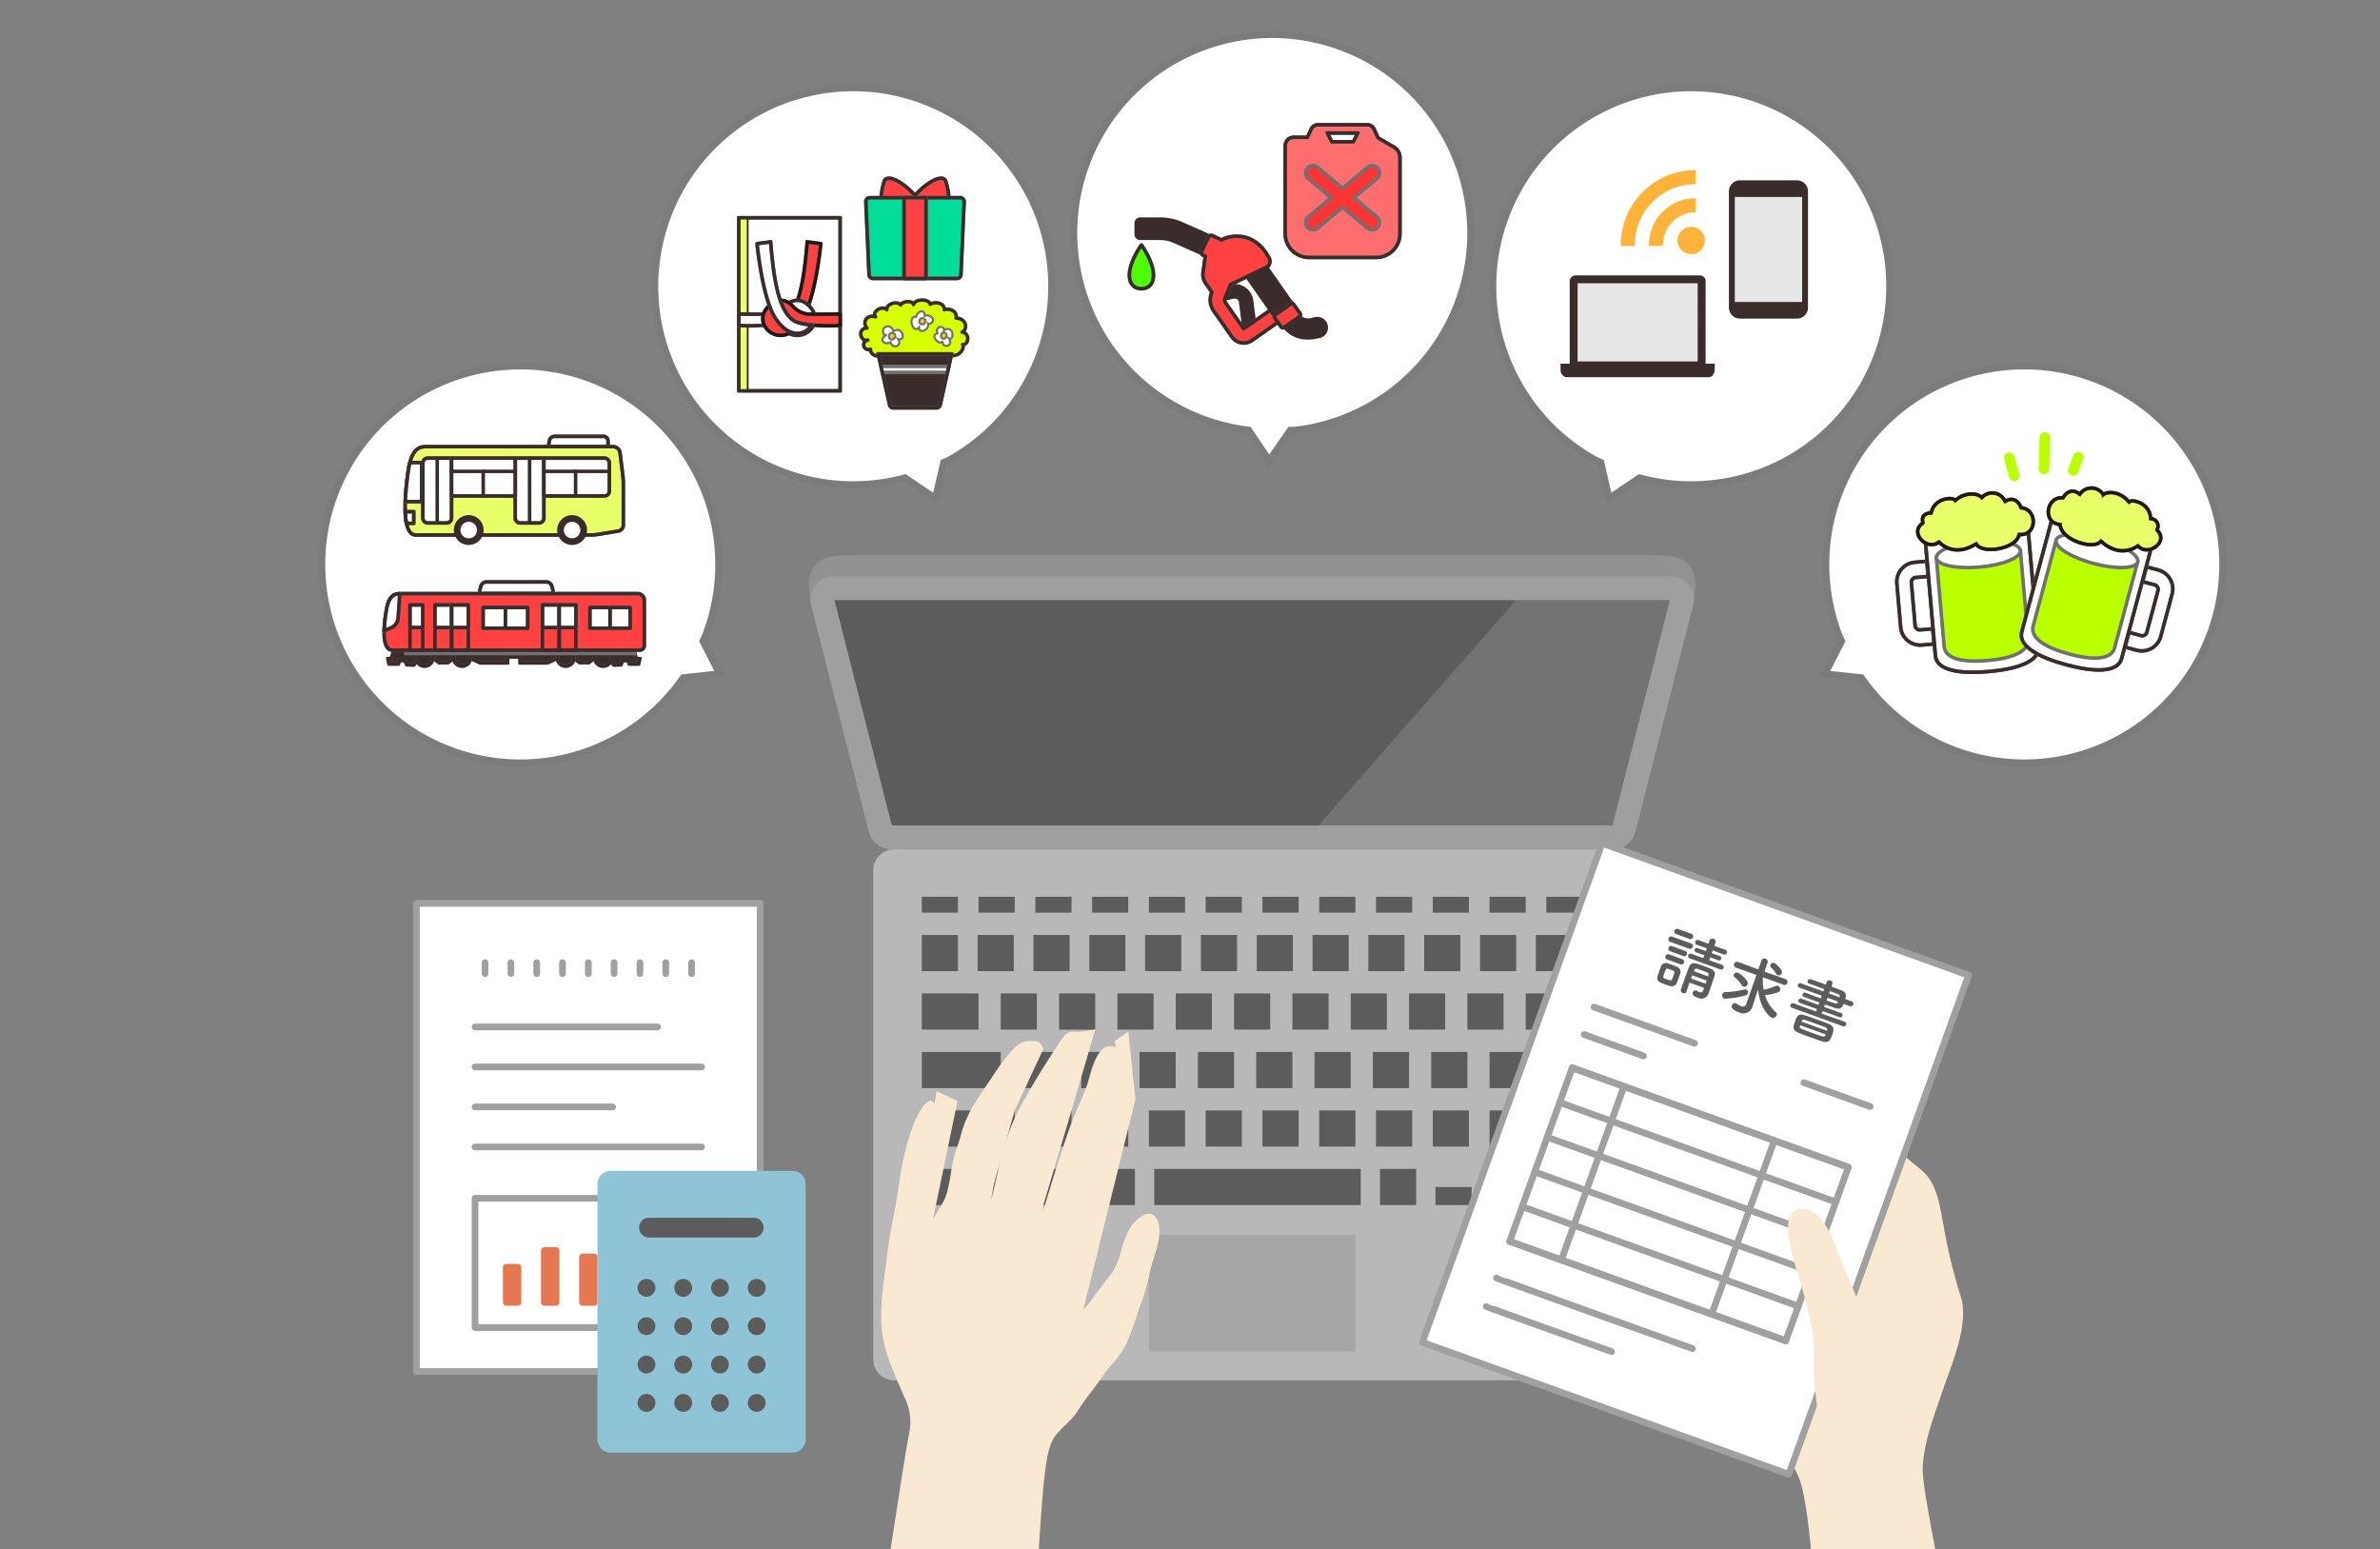 <svg xmlns="http://www.w3.org/2000/svg" xmlns:xlink="http://www.w3.org/1999/xlink" width="338" height="220" viewBox="0 0 338 220">
  <rect x="0" y="0" width="338" height="220" fill="#808080" stroke="none"/>
  <defs>
    <clipPath id="clip-path">
      <rect id="矩形_2416" data-name="矩形 2416" width="338" height="220" transform="translate(7167 3639.934)" fill="#fff"/>
    </clipPath>
    <clipPath id="clip-path-2">
      <rect id="矩形_1249" data-name="矩形 1249" width="7.833" height="10.103" fill="none"/>
    </clipPath>
    <clipPath id="clip-path-3">
      <rect id="矩形_1250" data-name="矩形 1250" width="7.414" height="17.719" fill="none"/>
    </clipPath>
    <clipPath id="clip-path-4">
      <rect id="矩形_1255" data-name="矩形 1255" width="8.015" height="23.294" fill="none"/>
    </clipPath>
    <clipPath id="clip-path-5">
      <rect id="矩形_1256" data-name="矩形 1256" width="8.316" height="25.067" fill="none"/>
    </clipPath>
    <clipPath id="clip-path-6">
      <rect id="矩形_1257" data-name="矩形 1257" width="8.284" height="39.787" fill="none"/>
    </clipPath>
    <clipPath id="clip-path-7">
      <rect id="矩形_1258" data-name="矩形 1258" width="4.41" height="18.283" fill="none"/>
    </clipPath>
  </defs>
  <g id="蒙版组_17" data-name="蒙版组 17" transform="translate(-7167 -3639.934)" clip-path="url(#clip-path)">
    <g id="组_3002" data-name="组 3002" transform="translate(7212.689 3644.834)">
      <rect id="矩形_1169" data-name="矩形 1169" width="48.816" height="66.479" transform="translate(13.454 123.385)" fill="#fff"/>
      <rect id="矩形_1170" data-name="矩形 1170" width="48.816" height="66.479" transform="translate(13.454 123.385)" fill="none" stroke="#a0a0a0" stroke-linecap="round" stroke-linejoin="round" stroke-width="0.952"/>
      <rect id="矩形_1171" data-name="矩形 1171" width="32.173" height="18.355" transform="translate(21.775 165.266)" fill="none" stroke="#a0a0a0" stroke-linecap="round" stroke-linejoin="round" stroke-width="0.952"/>
      <rect id="矩形_1172" data-name="矩形 1172" width="1.661" height="4.984" transform="translate(26.208 175.061)" fill="#e57751"/>
      <rect id="矩形_1173" data-name="矩形 1173" width="1.661" height="4.984" transform="translate(26.208 175.061)" fill="none" stroke="#e57751" stroke-linecap="round" stroke-linejoin="round" stroke-width="0.952"/>
      <rect id="矩形_1174" data-name="矩形 1174" width="1.661" height="7.36" transform="translate(31.619 172.684)" fill="#e57751"/>
      <rect id="矩形_1175" data-name="矩形 1175" width="1.661" height="7.36" transform="translate(31.619 172.684)" fill="none" stroke="#e57751" stroke-linecap="round" stroke-linejoin="round" stroke-width="0.952"/>
      <rect id="矩形_1176" data-name="矩形 1176" width="1.661" height="6.445" transform="translate(37.031 173.599)" fill="#e57751"/>
      <rect id="矩形_1177" data-name="矩形 1177" width="1.661" height="6.445" transform="translate(37.031 173.599)" fill="none" stroke="#e57751" stroke-linecap="round" stroke-linejoin="round" stroke-width="0.952"/>
      <rect id="矩形_1178" data-name="矩形 1178" width="1.661" height="9.37" transform="translate(42.442 170.674)" fill="#e57751"/>
      <rect id="矩形_1179" data-name="矩形 1179" width="1.661" height="9.37" transform="translate(42.442 170.674)" fill="none" stroke="#e57751" stroke-linecap="round" stroke-linejoin="round" stroke-width="0.952"/>
      <rect id="矩形_1180" data-name="矩形 1180" width="1.661" height="6.445" transform="translate(47.853 173.599)" fill="#e57751"/>
      <rect id="矩形_1181" data-name="矩形 1181" width="1.661" height="6.445" transform="translate(47.853 173.599)" fill="none" stroke="#e57751" stroke-linecap="round" stroke-linejoin="round" stroke-width="0.952"/>
      <line id="直线_420" data-name="直线 420" y2="1.551" transform="translate(23.196 131.804)" fill="none" stroke="#a0a0a0" stroke-linecap="round" stroke-linejoin="round" stroke-width="0.952"/>
      <line id="直线_421" data-name="直线 421" y2="1.551" transform="translate(26.862 131.804)" fill="none" stroke="#a0a0a0" stroke-linecap="round" stroke-linejoin="round" stroke-width="0.952"/>
      <line id="直线_422" data-name="直线 422" y2="1.551" transform="translate(30.529 131.804)" fill="none" stroke="#a0a0a0" stroke-linecap="round" stroke-linejoin="round" stroke-width="0.952"/>
      <line id="直线_423" data-name="直线 423" y2="1.551" transform="translate(34.195 131.804)" fill="none" stroke="#a0a0a0" stroke-linecap="round" stroke-linejoin="round" stroke-width="0.952"/>
      <line id="直线_424" data-name="直线 424" y2="1.551" transform="translate(37.861 131.804)" fill="none" stroke="#a0a0a0" stroke-linecap="round" stroke-linejoin="round" stroke-width="0.952"/>
      <line id="直线_425" data-name="直线 425" y2="1.551" transform="translate(41.527 131.804)" fill="none" stroke="#a0a0a0" stroke-linecap="round" stroke-linejoin="round" stroke-width="0.952"/>
      <line id="直线_426" data-name="直线 426" y2="1.551" transform="translate(45.194 131.804)" fill="none" stroke="#a0a0a0" stroke-linecap="round" stroke-linejoin="round" stroke-width="0.952"/>
      <line id="直线_427" data-name="直线 427" y2="1.551" transform="translate(48.86 131.804)" fill="none" stroke="#a0a0a0" stroke-linecap="round" stroke-linejoin="round" stroke-width="0.952"/>
      <line id="直线_428" data-name="直线 428" y2="1.551" transform="translate(52.526 131.804)" fill="none" stroke="#a0a0a0" stroke-linecap="round" stroke-linejoin="round" stroke-width="0.952"/>
      <line id="直线_429" data-name="直线 429" x2="25.919" transform="translate(21.774 140.934)" fill="none" stroke="#a0a0a0" stroke-linecap="round" stroke-linejoin="round" stroke-width="0.952"/>
      <line id="直线_430" data-name="直线 430" x2="32.173" transform="translate(21.774 146.615)" fill="none" stroke="#a0a0a0" stroke-linecap="round" stroke-linejoin="round" stroke-width="0.952"/>
      <line id="直线_431" data-name="直线 431" x2="19.536" transform="translate(21.774 152.295)" fill="none" stroke="#a0a0a0" stroke-linecap="round" stroke-linejoin="round" stroke-width="0.952"/>
      <line id="直线_432" data-name="直线 432" x2="32.173" transform="translate(21.774 157.975)" fill="none" stroke="#a0a0a0" stroke-linecap="round" stroke-linejoin="round" stroke-width="0.952"/>
      <path id="路径_3481" data-name="路径 3481" d="M54.24,148.907H28.427a1.881,1.881,0,0,1-1.88-1.88V110.771a1.881,1.881,0,0,1,1.88-1.88H54.24a1.88,1.88,0,0,1,1.88,1.88v36.256a1.88,1.88,0,0,1-1.88,1.88" transform="translate(12.614 52.476)" fill="#8ec4d6"/>
      <path id="路径_3482" data-name="路径 3482" d="M46.673,113.7H31.807a.931.931,0,1,0,0,1.861H46.673a.931.931,0,0,0,0-1.861" transform="translate(14.709 54.802)" fill="#5c5c5c"/>
      <path id="路径_3483" data-name="路径 3483" d="M46.673,113.7H31.807a.931.931,0,1,0,0,1.861H46.673a.931.931,0,0,0,0-1.861Z" transform="translate(14.709 54.802)" fill="none" stroke="#5c5c5c" stroke-linecap="round" stroke-linejoin="round" stroke-width="0.952"/>
      <path id="路径_3484" data-name="路径 3484" d="M32.281,120.345a.788.788,0,1,1-.788-.79.789.789,0,0,1,.788.79" transform="translate(14.627 57.638)" fill="#5c5c5c"/>
      <path id="路径_3485" data-name="路径 3485" d="M32.281,120.345a.788.788,0,1,1-.788-.79A.789.789,0,0,1,32.281,120.345Z" transform="translate(14.627 57.638)" fill="none" stroke="#5c5c5c" stroke-linecap="round" stroke-linejoin="round" stroke-width="0.952"/>
      <path id="路径_3486" data-name="路径 3486" d="M35.8,120.345a.789.789,0,1,1-.79-.79.789.789,0,0,1,.79.79" transform="translate(16.329 57.638)" fill="#5c5c5c"/>
      <path id="路径_3487" data-name="路径 3487" d="M35.8,120.345a.789.789,0,1,1-.79-.79A.789.789,0,0,1,35.8,120.345Z" transform="translate(16.329 57.638)" fill="none" stroke="#5c5c5c" stroke-linecap="round" stroke-linejoin="round" stroke-width="0.952"/>
      <path id="路径_3488" data-name="路径 3488" d="M39.316,120.345a.789.789,0,1,1-.79-.79.789.789,0,0,1,.79.79" transform="translate(18.031 57.638)" fill="#5c5c5c"/>
      <path id="路径_3489" data-name="路径 3489" d="M39.316,120.345a.789.789,0,1,1-.79-.79A.789.789,0,0,1,39.316,120.345Z" transform="translate(18.031 57.638)" fill="none" stroke="#5c5c5c" stroke-linecap="round" stroke-linejoin="round" stroke-width="0.952"/>
      <path id="路径_3490" data-name="路径 3490" d="M42.832,120.345a.789.789,0,1,1-.79-.79.789.789,0,0,1,.79.79" transform="translate(19.733 57.638)" fill="#5c5c5c"/>
      <path id="路径_3491" data-name="路径 3491" d="M42.832,120.345a.789.789,0,1,1-.79-.79A.789.789,0,0,1,42.832,120.345Z" transform="translate(19.733 57.638)" fill="none" stroke="#5c5c5c" stroke-linecap="round" stroke-linejoin="round" stroke-width="0.952"/>
      <path id="路径_3492" data-name="路径 3492" d="M32.281,124.016a.788.788,0,1,1-.788-.79.789.789,0,0,1,.788.79" transform="translate(14.627 59.415)" fill="#5c5c5c"/>
      <path id="路径_3493" data-name="路径 3493" d="M32.281,124.016a.788.788,0,1,1-.788-.79A.789.789,0,0,1,32.281,124.016Z" transform="translate(14.627 59.415)" fill="none" stroke="#5c5c5c" stroke-linecap="round" stroke-linejoin="round" stroke-width="0.952"/>
      <path id="路径_3494" data-name="路径 3494" d="M35.8,124.016a.789.789,0,1,1-.79-.79.789.789,0,0,1,.79.79" transform="translate(16.329 59.415)" fill="#5c5c5c"/>
      <path id="路径_3495" data-name="路径 3495" d="M35.8,124.016a.789.789,0,1,1-.79-.79A.789.789,0,0,1,35.8,124.016Z" transform="translate(16.329 59.415)" fill="none" stroke="#5c5c5c" stroke-linecap="round" stroke-linejoin="round" stroke-width="0.952"/>
      <path id="路径_3496" data-name="路径 3496" d="M39.316,124.016a.789.789,0,1,1-.79-.79.789.789,0,0,1,.79.79" transform="translate(18.031 59.415)" fill="#5c5c5c"/>
      <path id="路径_3497" data-name="路径 3497" d="M39.316,124.016a.789.789,0,1,1-.79-.79A.789.789,0,0,1,39.316,124.016Z" transform="translate(18.031 59.415)" fill="none" stroke="#5c5c5c" stroke-linecap="round" stroke-linejoin="round" stroke-width="0.952"/>
      <path id="路径_3498" data-name="路径 3498" d="M42.832,124.016a.789.789,0,1,1-.79-.79.789.789,0,0,1,.79.79" transform="translate(19.733 59.415)" fill="#5c5c5c"/>
      <path id="路径_3499" data-name="路径 3499" d="M42.832,124.016a.789.789,0,1,1-.79-.79A.789.789,0,0,1,42.832,124.016Z" transform="translate(19.733 59.415)" fill="none" stroke="#5c5c5c" stroke-linecap="round" stroke-linejoin="round" stroke-width="0.952"/>
      <path id="路径_3500" data-name="路径 3500" d="M32.281,127.687a.788.788,0,1,1-.788-.79.789.789,0,0,1,.788.79" transform="translate(14.627 61.192)" fill="#5c5c5c"/>
      <path id="路径_3501" data-name="路径 3501" d="M32.281,127.687a.788.788,0,1,1-.788-.79A.789.789,0,0,1,32.281,127.687Z" transform="translate(14.627 61.192)" fill="none" stroke="#5c5c5c" stroke-linecap="round" stroke-linejoin="round" stroke-width="0.952"/>
      <path id="路径_3502" data-name="路径 3502" d="M35.8,127.687a.789.789,0,1,1-.79-.79.789.789,0,0,1,.79.79" transform="translate(16.329 61.192)" fill="#5c5c5c"/>
      <path id="路径_3503" data-name="路径 3503" d="M35.8,127.687a.789.789,0,1,1-.79-.79A.789.789,0,0,1,35.8,127.687Z" transform="translate(16.329 61.192)" fill="none" stroke="#5c5c5c" stroke-linecap="round" stroke-linejoin="round" stroke-width="0.952"/>
      <path id="路径_3504" data-name="路径 3504" d="M39.316,127.687a.789.789,0,1,1-.79-.79.789.789,0,0,1,.79.79" transform="translate(18.031 61.192)" fill="#5c5c5c"/>
      <path id="路径_3505" data-name="路径 3505" d="M39.316,127.687a.789.789,0,1,1-.79-.79A.789.789,0,0,1,39.316,127.687Z" transform="translate(18.031 61.192)" fill="none" stroke="#5c5c5c" stroke-linecap="round" stroke-linejoin="round" stroke-width="0.952"/>
      <path id="路径_3506" data-name="路径 3506" d="M42.832,127.687a.789.789,0,1,1-.79-.79.789.789,0,0,1,.79.79" transform="translate(19.733 61.192)" fill="#5c5c5c"/>
      <path id="路径_3507" data-name="路径 3507" d="M42.832,127.687a.789.789,0,1,1-.79-.79A.789.789,0,0,1,42.832,127.687Z" transform="translate(19.733 61.192)" fill="none" stroke="#5c5c5c" stroke-linecap="round" stroke-linejoin="round" stroke-width="0.952"/>
      <path id="路径_3508" data-name="路径 3508" d="M32.281,131.358a.788.788,0,1,1-.788-.79.789.789,0,0,1,.788.79" transform="translate(14.627 62.969)" fill="#5c5c5c"/>
      <path id="路径_3509" data-name="路径 3509" d="M32.281,131.358a.788.788,0,1,1-.788-.79A.789.789,0,0,1,32.281,131.358Z" transform="translate(14.627 62.969)" fill="none" stroke="#5c5c5c" stroke-linecap="round" stroke-linejoin="round" stroke-width="0.952"/>
      <path id="路径_3510" data-name="路径 3510" d="M35.8,131.358a.789.789,0,1,1-.79-.79.789.789,0,0,1,.79.79" transform="translate(16.329 62.969)" fill="#5c5c5c"/>
      <path id="路径_3511" data-name="路径 3511" d="M35.8,131.358a.789.789,0,1,1-.79-.79A.789.789,0,0,1,35.8,131.358Z" transform="translate(16.329 62.969)" fill="none" stroke="#5c5c5c" stroke-linecap="round" stroke-linejoin="round" stroke-width="0.952"/>
      <path id="路径_3512" data-name="路径 3512" d="M39.316,131.358a.789.789,0,1,1-.79-.79.789.789,0,0,1,.79.79" transform="translate(18.031 62.969)" fill="#5c5c5c"/>
      <path id="路径_3513" data-name="路径 3513" d="M39.316,131.358a.789.789,0,1,1-.79-.79A.789.789,0,0,1,39.316,131.358Z" transform="translate(18.031 62.969)" fill="none" stroke="#5c5c5c" stroke-linecap="round" stroke-linejoin="round" stroke-width="0.952"/>
      <path id="路径_3514" data-name="路径 3514" d="M42.832,131.358a.789.789,0,1,1-.79-.79.789.789,0,0,1,.79.79" transform="translate(19.733 62.969)" fill="#5c5c5c"/>
      <path id="路径_3515" data-name="路径 3515" d="M42.832,131.358a.789.789,0,1,1-.79-.79A.789.789,0,0,1,42.832,131.358Z" transform="translate(19.733 62.969)" fill="none" stroke="#5c5c5c" stroke-linecap="round" stroke-linejoin="round" stroke-width="0.952"/>
      <path id="路径_3516" data-name="路径 3516" d="M167.874,54.275l-8.153,32.007H57.368L49.214,54.275Z" transform="translate(23.587 26.038)" fill="#5c5c5c"/>
      <path id="路径_3517" data-name="路径 3517" d="M145.447,54.275l-8.153,32.008H95.545l28.076-32.008Z" transform="translate(46.014 26.038)" fill="#737373"/>
      <path id="路径_3518" data-name="路径 3518" d="M157.558,153.544H55.936a3,3,0,0,1-3-3V81.122a3,3,0,0,1,3-3H157.558a3,3,0,0,1,3,3v69.422a3,3,0,0,1-3,3" transform="translate(25.389 37.581)" fill="#b8b8b8"/>
      <path id="路径_3519" data-name="路径 3519" d="M46.93,54.435h0c0-.042-.006-.083-.007-.126,0,.043,0,.085.007.126" transform="translate(22.477 26.054)" fill="#b8b8b8"/>
      <path id="路径_3520" data-name="路径 3520" d="M46.923,54.31c0,.042,0,.083.007.126,0-.043-.006-.085-.007-.126" transform="translate(22.477 26.055)" fill="#b8b8b8"/>
      <path id="路径_3521" data-name="路径 3521" d="M131.463,54.31c0,.042,0,.083-.007.126,0-.043.006-.085.007-.126" transform="translate(63.397 26.055)" fill="#b8b8b8"/>
      <path id="路径_3522" data-name="路径 3522" d="M172.632,55.039l-.172,1.5h-.009c0-.042.006-.083.006-.125l0-.062c0-.083,0-.166-.006-.248,0-.031,0-.062-.006-.094l-.009-.092c0-.03-.007-.059-.012-.091s-.009-.059-.015-.091c-.009-.059-.021-.119-.034-.178-.007-.027-.013-.053-.019-.08-.021-.079-.043-.154-.07-.232a3.326,3.326,0,0,0-.784-1.278l-.056-.056-.086-.08-.092-.08c-.031-.027-.064-.052-.1-.077l-.055-.043-.1-.073c-.067-.046-.134-.089-.2-.129s-.141-.079-.214-.114a3.3,3.3,0,0,0-1.457-.335H50.312a3.3,3.3,0,0,0-1.457.335c-.073.036-.144.074-.214.114s-.137.083-.2.129l-.1.073-.055.043c-.033.025-.065.05-.1.077l-.092.08-.086.08-.056.056a3.348,3.348,0,0,0-.785,1.278c-.025.077-.047.153-.068.232l-.019.08q-.02.089-.036.178l-.013.091c0,.031-.009.061-.012.091s-.006.062-.009.092,0,.062-.007.094c0,.082-.006.165,0,.248,0,.021,0,.042,0,.062,0,.042,0,.083.007.125h-.009l-.172-1.5c-.252-2.21.45-3.586,1.751-4.353,1.349-.8,4.479-.733,6.094-.733H164.787c1.613,0,4.745-.064,6.094.733,1.3.767,2,2.143,1.751,4.353" transform="translate(22.404 23.945)" fill="#929292"/>
      <path id="路径_3523" data-name="路径 3523" d="M172.382,55.118l-.009-.092c0-.03,0-.062-.007-.091s-.009-.061-.013-.092-.009-.061-.012-.091c-.012-.061-.022-.12-.036-.18l-.019-.08c-.022-.076-.045-.153-.07-.23a3.333,3.333,0,0,0-.784-1.278c-.019-.019-.039-.039-.058-.055s-.058-.055-.086-.08a1.148,1.148,0,0,0-.092-.08.97.97,0,0,0-.1-.079.387.387,0,0,0-.055-.043c-.034-.025-.067-.05-.1-.074-.067-.045-.134-.088-.2-.129s-.142-.079-.214-.114A3.31,3.31,0,0,0,169.068,52H50.239a3.3,3.3,0,0,0-1.459.335c-.073.036-.144.074-.214.114s-.137.085-.2.129c-.036.024-.07.049-.1.074s-.037.027-.056.043a1.177,1.177,0,0,0-.1.079,1.143,1.143,0,0,0-.092.08,1.065,1.065,0,0,0-.085.08c-.019.016-.039.036-.058.055a3.351,3.351,0,0,0-.784,1.278c-.025.077-.047.154-.067.23l-.021.08a1.826,1.826,0,0,0-.036.18c0,.03-.01.061-.015.091s-.007.059-.01.092l-.01.091c0,.031,0,.061-.006.092,0,.083-.006.166,0,.249,0,.019,0,.042,0,.061,0,.043,0,.086.006.128h0a3.4,3.4,0,0,0,.1.573L55.212,88.27a3.314,3.314,0,0,0,3.214,2.5H160.884a3.316,3.316,0,0,0,3.212-2.5l8.188-32.141a3.386,3.386,0,0,0,.093-.573l.009-.128v-.061c0-.083,0-.166,0-.249M160.83,87.385H58.475L50.325,55.378h118.66Z" transform="translate(22.477 24.935)" fill="#9f9f9f"/>
      <path id="路径_3524" data-name="路径 3524" d="M131.463,54.31c0,.042,0,.083-.007.126,0-.043.006-.085.007-.126" transform="translate(63.397 26.055)" fill="#b8b8b8"/>
      <rect id="矩形_1182" data-name="矩形 1182" width="5.136" height="2.257" transform="translate(85.221 122.447)" fill="#5c5c5c"/>
      <rect id="矩形_1183" data-name="矩形 1183" width="5.136" height="2.257" transform="translate(93.284 122.447)" fill="#5c5c5c"/>
      <rect id="矩形_1184" data-name="矩形 1184" width="5.136" height="2.257" transform="translate(101.347 122.447)" fill="#5c5c5c"/>
      <rect id="矩形_1185" data-name="矩形 1185" width="5.136" height="2.257" transform="translate(109.409 122.447)" fill="#5c5c5c"/>
      <rect id="矩形_1186" data-name="矩形 1186" width="5.136" height="2.257" transform="translate(117.472 122.447)" fill="#5c5c5c"/>
      <rect id="矩形_1187" data-name="矩形 1187" width="5.136" height="2.257" transform="translate(125.537 122.447)" fill="#5c5c5c"/>
      <rect id="矩形_1188" data-name="矩形 1188" width="5.136" height="2.257" transform="translate(133.6 122.447)" fill="#5c5c5c"/>
      <rect id="矩形_1189" data-name="矩形 1189" width="5.136" height="2.257" transform="translate(141.663 122.447)" fill="#5c5c5c"/>
      <rect id="矩形_1190" data-name="矩形 1190" width="5.136" height="2.257" transform="translate(149.726 122.447)" fill="#5c5c5c"/>
      <rect id="矩形_1191" data-name="矩形 1191" width="5.136" height="2.257" transform="translate(157.789 122.447)" fill="#5c5c5c"/>
      <rect id="矩形_1192" data-name="矩形 1192" width="5.136" height="2.257" transform="translate(165.852 122.447)" fill="#5c5c5c"/>
      <rect id="矩形_1193" data-name="矩形 1193" width="5.136" height="2.257" transform="translate(173.915 122.447)" fill="#5c5c5c"/>
      <rect id="矩形_1194" data-name="矩形 1194" width="5.136" height="5.136" transform="translate(85.221 127.873)" fill="#5c5c5c"/>
      <rect id="矩形_1195" data-name="矩形 1195" width="5.136" height="5.136" transform="translate(93.149 127.873)" fill="#5c5c5c"/>
      <rect id="矩形_1196" data-name="矩形 1196" width="5.136" height="5.136" transform="translate(101.076 127.873)" fill="#5c5c5c"/>
      <rect id="矩形_1197" data-name="矩形 1197" width="5.136" height="5.136" transform="translate(109.004 127.873)" fill="#5c5c5c"/>
      <rect id="矩形_1198" data-name="矩形 1198" width="5.136" height="5.136" transform="translate(116.932 127.873)" fill="#5c5c5c"/>
      <rect id="矩形_1199" data-name="矩形 1199" width="5.136" height="5.136" transform="translate(124.86 127.873)" fill="#5c5c5c"/>
      <rect id="矩形_1200" data-name="矩形 1200" width="5.136" height="5.136" transform="translate(132.788 127.873)" fill="#5c5c5c"/>
      <rect id="矩形_1201" data-name="矩形 1201" width="5.136" height="5.136" transform="translate(140.715 127.873)" fill="#5c5c5c"/>
      <rect id="矩形_1202" data-name="矩形 1202" width="5.136" height="5.136" transform="translate(148.642 127.873)" fill="#5c5c5c"/>
      <rect id="矩形_1203" data-name="矩形 1203" width="5.136" height="5.136" transform="translate(156.57 127.873)" fill="#5c5c5c"/>
      <rect id="矩形_1204" data-name="矩形 1204" width="5.136" height="5.136" transform="translate(164.498 127.873)" fill="#5c5c5c"/>
      <rect id="矩形_1205" data-name="矩形 1205" width="6.625" height="5.136" transform="translate(172.426 127.873)" fill="#5c5c5c"/>
      <rect id="矩形_1206" data-name="矩形 1206" width="8.063" height="5.136" transform="translate(85.221 136.178)" fill="#5c5c5c"/>
      <rect id="矩形_1207" data-name="矩形 1207" width="5.136" height="5.136" transform="translate(96.431 136.178)" fill="#5c5c5c"/>
      <rect id="矩形_1208" data-name="矩形 1208" width="5.136" height="5.136" transform="translate(104.716 136.178)" fill="#5c5c5c"/>
      <rect id="矩形_1209" data-name="矩形 1209" width="5.136" height="5.136" transform="translate(112.999 136.178)" fill="#5c5c5c"/>
      <rect id="矩形_1210" data-name="矩形 1210" width="5.136" height="5.136" transform="translate(121.284 136.178)" fill="#5c5c5c"/>
      <rect id="矩形_1211" data-name="矩形 1211" width="5.136" height="5.136" transform="translate(129.568 136.178)" fill="#5c5c5c"/>
      <rect id="矩形_1212" data-name="矩形 1212" width="5.136" height="5.136" transform="translate(137.852 136.178)" fill="#5c5c5c"/>
      <rect id="矩形_1213" data-name="矩形 1213" width="5.136" height="5.136" transform="translate(146.136 136.178)" fill="#5c5c5c"/>
      <rect id="矩形_1214" data-name="矩形 1214" width="5.136" height="5.136" transform="translate(154.42 136.178)" fill="#5c5c5c"/>
      <rect id="矩形_1215" data-name="矩形 1215" width="5.136" height="5.136" transform="translate(162.704 136.178)" fill="#5c5c5c"/>
      <path id="路径_3525" data-name="路径 3525" d="M123.438,91.918v13.441H118.3v-8.3h-2.927V91.918Z" transform="translate(55.613 44.26)" fill="#5c5c5c"/>
      <rect id="矩形_1216" data-name="矩形 1216" width="11.211" height="5.136" transform="translate(85.222 144.483)" fill="#5c5c5c"/>
      <rect id="矩形_1217" data-name="矩形 1217" width="5.136" height="5.136" transform="translate(99.579 144.483)" fill="#5c5c5c"/>
      <rect id="矩形_1218" data-name="矩形 1218" width="5.136" height="5.136" transform="translate(107.863 144.483)" fill="#5c5c5c"/>
      <rect id="矩形_1219" data-name="矩形 1219" width="5.136" height="5.136" transform="translate(116.147 144.483)" fill="#5c5c5c"/>
      <rect id="矩形_1220" data-name="矩形 1220" width="5.136" height="5.136" transform="translate(124.431 144.483)" fill="#5c5c5c"/>
      <rect id="矩形_1221" data-name="矩形 1221" width="5.136" height="5.136" transform="translate(132.715 144.483)" fill="#5c5c5c"/>
      <rect id="矩形_1222" data-name="矩形 1222" width="5.136" height="5.136" transform="translate(140.999 144.483)" fill="#5c5c5c"/>
      <rect id="矩形_1223" data-name="矩形 1223" width="5.136" height="5.136" transform="translate(149.284 144.483)" fill="#5c5c5c"/>
      <rect id="矩形_1224" data-name="矩形 1224" width="5.136" height="5.136" transform="translate(157.568 144.483)" fill="#5c5c5c"/>
      <rect id="矩形_1225" data-name="矩形 1225" width="5.136" height="5.136" transform="translate(165.852 144.483)" fill="#5c5c5c"/>
      <rect id="矩形_1226" data-name="矩形 1226" width="8.063" height="5.136" transform="translate(85.221 152.788)" fill="#5c5c5c"/>
      <rect id="矩形_1227" data-name="矩形 1227" width="5.136" height="5.136" transform="translate(93.284 152.788)" fill="#5c5c5c"/>
      <rect id="矩形_1228" data-name="矩形 1228" width="5.136" height="5.136" transform="translate(101.347 152.788)" fill="#5c5c5c"/>
      <rect id="矩形_1229" data-name="矩形 1229" width="5.136" height="5.136" transform="translate(109.409 152.788)" fill="#5c5c5c"/>
      <rect id="矩形_1230" data-name="矩形 1230" width="5.136" height="5.136" transform="translate(117.472 152.788)" fill="#5c5c5c"/>
      <rect id="矩形_1231" data-name="矩形 1231" width="5.136" height="5.136" transform="translate(125.537 152.788)" fill="#5c5c5c"/>
      <rect id="矩形_1232" data-name="矩形 1232" width="5.136" height="5.136" transform="translate(133.6 152.788)" fill="#5c5c5c"/>
      <rect id="矩形_1233" data-name="矩形 1233" width="5.136" height="5.136" transform="translate(141.663 152.788)" fill="#5c5c5c"/>
      <rect id="矩形_1234" data-name="矩形 1234" width="5.136" height="5.136" transform="translate(149.726 152.788)" fill="#5c5c5c"/>
      <rect id="矩形_1235" data-name="矩形 1235" width="5.136" height="5.136" transform="translate(157.789 152.788)" fill="#5c5c5c"/>
      <rect id="矩形_1236" data-name="矩形 1236" width="5.136" height="5.136" transform="translate(165.852 152.788)" fill="#5c5c5c"/>
      <rect id="矩形_1237" data-name="矩形 1237" width="8.063" height="5.136" transform="translate(170.988 152.788)" fill="#5c5c5c"/>
      <rect id="矩形_1238" data-name="矩形 1238" width="6.65" height="5.136" transform="translate(85.221 161.094)" fill="#5c5c5c"/>
      <rect id="矩形_1239" data-name="矩形 1239" width="5.136" height="5.136" transform="translate(94.607 161.094)" fill="#5c5c5c"/>
      <rect id="矩形_1240" data-name="矩形 1240" width="5.136" height="5.136" transform="translate(102.482 161.094)" fill="#5c5c5c"/>
      <rect id="矩形_1241" data-name="矩形 1241" width="5.136" height="5.136" transform="translate(110.356 161.094)" fill="#5c5c5c"/>
      <rect id="矩形_1242" data-name="矩形 1242" width="29.325" height="5.136" transform="translate(118.231 161.094)" fill="#5c5c5c"/>
      <rect id="矩形_1243" data-name="矩形 1243" width="5.136" height="5.136" transform="translate(150.293 161.094)" fill="#5c5c5c"/>
      <rect id="矩形_1244" data-name="矩形 1244" width="5.136" height="2.567" transform="translate(158.167 163.663)" fill="#5c5c5c"/>
      <rect id="矩形_1245" data-name="矩形 1245" width="5.136" height="2.567" transform="translate(166.042 163.663)" fill="#5c5c5c"/>
      <rect id="矩形_1246" data-name="矩形 1246" width="5.136" height="2.567" transform="translate(166.042 161.094)" fill="#5c5c5c"/>
      <rect id="矩形_1247" data-name="矩形 1247" width="5.136" height="2.567" transform="translate(173.915 163.663)" fill="#5c5c5c"/>
      <rect id="矩形_1248" data-name="矩形 1248" width="29.325" height="16.513" transform="translate(117.474 170.484)" fill="#a6a6a6"/>
      <path id="路径_3526" data-name="路径 3526" d="M139.085,145.031c.053,3.541,2.364,6.292,3.633,9.424,1.315,3.246,1.864,12.966,2.425,16.872l17.736-2.377c-.418-2.609-2.674-13.245-2.6-15.893.108-3.67,1.745-7.826,2.93-11.3,1.272-3.727,3.753-9.356,2.425-13.244a77.75,77.75,0,0,1-2.423-10.089c-.525-2.667-.877-5.895-3.131-7.738-1.135-.929-2.406-1.966-3.369-2.933l-3.735-2.829Z" transform="translate(67.09 50.556)" fill="#f9e8d2"/>
      <g id="组_1149" data-name="组 1149" transform="translate(206.444 192.471)" style="mix-blend-mode: multiply;isolation: isolate">
        <g id="组_1148" data-name="组 1148">
          <g id="组_1147" data-name="组 1147" clip-path="url(#clip-path-2)">
            <path id="路径_3527" data-name="路径 3527" d="M139.266,134.178l6.807-4.329,1.026,10.1a32.48,32.48,0,0,1-7.833-5.774" transform="translate(-139.266 -129.85)" fill="#f9e8d2"/>
          </g>
        </g>
      </g>
      <g id="组_1152" data-name="组 1152" transform="translate(216.512 166.992)" style="mix-blend-mode: multiply;isolation: isolate">
        <g id="组_1151" data-name="组 1151">
          <g id="组_1150" data-name="组 1150" clip-path="url(#clip-path-3)">
            <path id="路径_3528" data-name="路径 3528" d="M146.05,126.272s2.127-10.969,4.264-13.4c1.162-1.318,2.593,4.4,3.114,5.153a25.553,25.553,0,0,1-2.489,12.37Z" transform="translate(-146.05 -112.681)" fill="#f9e8d2"/>
          </g>
        </g>
      </g>
      <rect id="矩形_1251" data-name="矩形 1251" width="75.308" height="55.299" transform="matrix(0.339, -0.941, 0.941, 0.339, 156.311, 185.715)" fill="#fff"/>
      <rect id="矩形_1252" data-name="矩形 1252" width="75.308" height="55.299" transform="matrix(0.339, -0.941, 0.941, 0.339, 156.311, 185.715)" fill="none" stroke="#a0a0a0" stroke-linecap="round" stroke-linejoin="round" stroke-width="0.952"/>
      <path id="路径_3529" data-name="路径 3529" d="M129.727,93.842c-.194-.059-.433-.135-.671-.221s-.451-.172-.631-.248a.736.736,0,0,1-.414-.96c.086-.237.159-.467.24-.7s.166-.433.239-.634a.719.719,0,0,1,.913-.451c.177.053.389.119.607.2.264.095.525.2.73.283a.769.769,0,0,1,.5.908c-.067.214-.154.459-.24.7s-.171.472-.251.669a.783.783,0,0,1-1.018.456m.5-1.37c.059-.165.122-.337.157-.467.068-.243-.129-.325-.53-.469-.137-.049-.273-.1-.377-.125-.261-.074-.316.08-.5.6-.059.163-.113.34-.162.476-.059.194.1.283.513.43.564.2.666.148.727.006.055-.125.114-.288.174-.451m-.87-2.38a.386.386,0,1,1,.261-.727l1.9.684a.387.387,0,1,1-.263.729Zm.423-1.174a.386.386,0,1,1,.261-.727l1.9.684a.387.387,0,1,1-.263.729Zm.034-1.324a.385.385,0,0,1-.257-.513.391.391,0,0,1,.525-.233l2.649.954a.388.388,0,0,1,.257.515.393.393,0,0,1-.527.232Zm.822-1.112a.387.387,0,1,1,.263-.729l1.9.686a.387.387,0,1,1-.261.729Zm3.971,7.64-2.066-.745c-.154.427-.3.859-.424,1.235l0,.01a.394.394,0,0,1-.53.24.422.422,0,0,1-.267-.539c.18-.5.364-1.04.558-1.578s.392-1.061.565-1.543c.19-.5.508-.723,1.159-.508.322.105.635.208.944.319s.625.236.941.359c.585.232.755.613.594,1.089-.1.291-.841,2.45-.841,2.45l-.006.019a1.083,1.083,0,0,1-1.529.591c-.683-.246-.794-.482-.692-.764a.384.384,0,0,1,.493-.254.3.3,0,0,1,.079.039,1.95,1.95,0,0,0,.365.183c.209.076.411.056.542-.278Zm-2.038-4.188a.349.349,0,1,1,.236-.656l1.689.619.147-.41-1.149-.4a.325.325,0,1,1,.22-.61l1.143.423.132-.395-1.405-.5a.354.354,0,1,1,.24-.665l1.4.515.16-.447a.414.414,0,0,1,.562-.249.43.43,0,0,1,.283.555l-.16.445,1.54.545a.354.354,0,1,1-.239.665l-1.535-.564-.141.392,1.122.393a.325.325,0,1,1-.22.61l-1.116-.413-.147.41,1.842.653a.349.349,0,0,1-.236.656Zm2.412,3.151-2.066-.745-.16.447,2.064.744Zm.251-.784c.077-.27.01-.315-.945-.659-.791-.285-.959-.335-1.074-.068l-.065.181,2.029.732Z" transform="translate(61.707 41.263)" fill="#5c5c5c"/>
      <path id="路径_3530" data-name="路径 3530" d="M134.487,94.283a.5.5,0,0,1-.285-.637.445.445,0,0,1,.424-.289,14.846,14.846,0,0,0,2.746-.378.379.379,0,0,1,.224.009.43.43,0,0,1,.223.554.42.42,0,0,1-.3.261,12.194,12.194,0,0,1-3.032.481m4.558-3.375-2.9-1.024a.431.431,0,1,1,.294-.81l2.876,1.058.435-1.263,0-.009a.465.465,0,0,1,.871.324l-.433,1.263,2.973,1.051a.432.432,0,0,1,.267.568.414.414,0,0,1-.56.24l-2.9-1.067a6.426,6.426,0,0,0,.1,1.773,8.984,8.984,0,0,0,1.735-.536.419.419,0,0,1,.3-.015.526.526,0,0,1,.3.644c-.1.273-.512.421-2.143.7a5.346,5.346,0,0,0,1.523,2.389.391.391,0,0,1,.138.45.576.576,0,0,1-.724.326c-.264-.095-1.676-1.284-1.922-4.023l-.435,1.345-.352,1.1-.016.046a1.34,1.34,0,0,1-1.934.773c-.9-.325-1.1-.632-.974-.978a.42.42,0,0,1,.545-.286.449.449,0,0,1,.105.048,3.125,3.125,0,0,0,.62.337.55.55,0,0,0,.8-.39l0-.019Zm-2.112,1.44a3.89,3.89,0,0,0-.95-1.073.378.378,0,0,1-.163-.429.492.492,0,0,1,.628-.236,3.82,3.82,0,0,1,1.291,1.215.537.537,0,0,1,.042.426.5.5,0,0,1-.6.328.428.428,0,0,1-.246-.231m4.862-1.652a2.983,2.983,0,0,0-.638-.8.392.392,0,0,1-.135-.429.433.433,0,0,1,.56-.24c.39.141.966.944,1.017,1.034a.524.524,0,0,1,.043.4.472.472,0,0,1-.586.282.455.455,0,0,1-.26-.248" transform="translate(64.713 42.634)" fill="#5c5c5c"/>
      <path id="路径_3531" data-name="路径 3531" d="M140.915,94.62a.311.311,0,0,1-.188-.417.326.326,0,0,1,.417-.22l3.209,1.166.129-.355-2.423-.864a.311.311,0,0,1-.214-.405.325.325,0,0,1,.429-.194l2.418.88.125-.346c-.729-.261-1.465-.527-2.2-.8a.31.31,0,0,1,.211-.583l.009,0c.68.255,1.431.537,2.186.809l.138-.383-3.176-1.143a.311.311,0,0,1-.211-.416.323.323,0,0,1,.43-.194l3.176,1.144.125-.346c-.792-.285-1.592-.574-2.2-.782l-.009,0a.289.289,0,0,1-.138-.389.322.322,0,0,1,.41-.223c.659.227,1.4.5,2.159.769l.128-.355a.405.405,0,0,1,.542-.217.39.39,0,0,1,.269.508l-.128.355c.465.168.916.34,1.331.5.579.22.846.562.7,1.015-.027.073-.047.157-.076.239l.9.325a.368.368,0,1,1-.249.692l-.892-.322c-.227.628-.525.83-1.281.557-.445-.16-.895-.312-1.349-.475l-.128.355,2.4.856a.3.3,0,0,1,.2.4.318.318,0,0,1-.42.2l-2.4-.874-.128.355,3.261,1.165a.326.326,0,0,1,.2.433.33.33,0,0,1-.433.2Zm2.7,4.219c-.592-.214-1.162-.429-1.72-.65-.96-.387-.815-.849-.533-1.631.233-.646.445-1.207,1.4-.873.514.175,1.2.413,1.863.652.555.2,1.1.405,1.523.568.919.362.675,1.066.511,1.521-.312.864-.54,1.244-1.419.969-.561-.183-1.1-.367-1.628-.557m2.1-.436L142.1,97.1l-.039.11c-.094.316-.076.322,1.653.945,1.819.656,1.83.659,1.953.344Zm.2-.585c.059-.226,0-.328-.229-.421-.5-.19-1.076-.408-1.641-.611-.454-.165-.9-.316-1.279-.441-.258-.083-.383.006-.457.184l-.021.055,3.6,1.3Zm1.551-4.078L145.97,93.2l-.138.383c.41.147.813.282,1.207.414a.277.277,0,0,0,.374-.153Zm.243-.7a.271.271,0,0,0-.193-.347c-.343-.134-.761-.285-1.2-.442l-.123.346,1.483.534Z" transform="translate(67.874 43.593)" fill="#5c5c5c"/>
      <line id="直线_433" data-name="直线 433" x2="14.265" y2="5.139" transform="translate(180.7 138.115)" fill="none" stroke="#a0a0a0" stroke-linecap="round" stroke-linejoin="round" stroke-width="0.952"/>
      <line id="直线_434" data-name="直线 434" x2="9.425" y2="3.396" transform="translate(210.486 148.846)" fill="none" stroke="#a0a0a0" stroke-linecap="round" stroke-linejoin="round" stroke-width="0.952"/>
      <line id="直线_435" data-name="直线 435" x2="8.413" y2="3.03" transform="translate(179.294 142.016)" fill="none" stroke="#a0a0a0" stroke-linecap="round" stroke-linejoin="round" stroke-width="0.952"/>
      <rect id="矩形_1253" data-name="矩形 1253" width="26.201" height="41.678" transform="translate(168.712 171.386) rotate(-70.187)" fill="none" stroke="#a0a0a0" stroke-linecap="round" stroke-linejoin="round" stroke-width="0.952"/>
      <line id="直线_436" data-name="直线 436" x1="8.881" y2="24.65" transform="translate(176.052 149.38)" fill="none" stroke="#a0a0a0" stroke-linecap="round" stroke-linejoin="round" stroke-width="0.952"/>
      <line id="直线_437" data-name="直线 437" x2="39.211" y2="14.127" transform="translate(177.594 146.736)" fill="none" stroke="#a0a0a0" stroke-linecap="round" stroke-linejoin="round" stroke-width="0.952"/>
      <line id="直线_438" data-name="直线 438" x2="39.211" y2="14.127" transform="translate(175.817 151.666)" fill="none" stroke="#a0a0a0" stroke-linecap="round" stroke-linejoin="round" stroke-width="0.952"/>
      <line id="直线_439" data-name="直线 439" x2="39.211" y2="14.127" transform="translate(174.041 156.596)" fill="none" stroke="#a0a0a0" stroke-linecap="round" stroke-linejoin="round" stroke-width="0.952"/>
      <line id="直线_440" data-name="直线 440" x2="39.211" y2="14.127" transform="translate(172.265 161.526)" fill="none" stroke="#a0a0a0" stroke-linecap="round" stroke-linejoin="round" stroke-width="0.952"/>
      <line id="直线_441" data-name="直线 441" x2="39.211" y2="14.127" transform="translate(170.489 166.456)" fill="none" stroke="#a0a0a0" stroke-linecap="round" stroke-linejoin="round" stroke-width="0.952"/>
      <line id="直线_442" data-name="直线 442" x2="39.211" y2="14.127" transform="translate(168.713 171.386)" fill="none" stroke="#a0a0a0" stroke-linecap="round" stroke-linejoin="round" stroke-width="0.952"/>
      <line id="直线_443" data-name="直线 443" x1="8.881" y2="24.65" transform="translate(197.407 157.074)" fill="none" stroke="#a0a0a0" stroke-linecap="round" stroke-linejoin="round" stroke-width="0.952"/>
      <path id="路径_3532" data-name="路径 3532" d="M112.579,119.146c.085.1,27.822,10.023,27.822,10.023" transform="translate(54.26 57.44)" fill="none" stroke="#a0a0a0" stroke-linecap="round" stroke-linejoin="round" stroke-width="0.952"/>
      <path id="路径_3533" data-name="路径 3533" d="M111.6,121.87c.085.1,17.809,6.416,17.809,6.416" transform="translate(53.785 58.759)" fill="none" stroke="#a0a0a0" stroke-linecap="round" stroke-linejoin="round" stroke-width="0.952"/>
      <path id="路径_3534" data-name="路径 3534" d="M153.629,130.466a14.263,14.263,0,0,1-3.1-4.507c-.644-1.643-1.269-3.28-2-4.874-1.121-2.447-2.656-8.809-6.264-8.533-3.753.288-.482,8.743.117,10.933.925,3.376,1.848,6.417,1.75,9.939a43.327,43.327,0,0,0,2.372,14.906Z" transform="translate(67.771 54.244)" fill="#f9e8d2"/>
      <path id="路径_3535" data-name="路径 3535" d="M75.479,178.743s1.008-16.7,1.374-19.593c.226-1.787.47-4.7,1.551-6.125s2.425-2.275,3.348-3.789c.944-1.548,2.2-2.919,3.183-4.442,1.067-1.649,2.613-2.931,3.5-4.691a39.86,39.86,0,0,0,1.773-4.808,36.255,36.255,0,0,0,1.638-5.457c.414-2.259,2.011-5.105,1.119-7.4-.711-1.83-2.465-.793-3.442.386-1.814,2.189-1.539,5.147-3.318,7.374-.72.9-1.4,1.822-2.106,2.723a15.543,15.543,0,0,1-1.69,2.147l.015-.275s.644-4.532.883-6.368c.31-2.389.383-4.837.564-7.239A55.94,55.94,0,0,1,84.95,115.5c.381-2.118.733-4.2,1.233-6.309.272-1.146,3.673-12.854-.479-11.432-1.619.554-2.256,3.833-2.68,5.142-.614,1.9-1.554,3.664-2.247,5.531-1.355,3.654-2.944,8.87-4.047,12.567a69.294,69.294,0,0,1,.968-12.405c.38-1.763,1.791-3.513,2.677-5.086a16.009,16.009,0,0,0,2.1-5.515c.1-.85-.062-2.039-1.058-2.351-1.319-.413-1.992.877-2.554,1.727-1.806,2.722-3.522,5.5-5.105,8.348a31.268,31.268,0,0,0-3.179,8.45c-.426,1.778-1.1,4.826-1.536,6.518l.319-1.3c.085-1.088,1.29-6.981,1.431-7.986a16.9,16.9,0,0,1,1.307-5.352c.464-.883,1.1-1.717,1.563-2.639.8-1.609,2.008-3.219,2.137-5.021.153-2.128-2.076-1.678-3.216-.445a28.4,28.4,0,0,0-2.833,3.636c-.9,1.394-1.705,2.478-2.609,3.933a16.822,16.822,0,0,0-2.063,4.549c-.386,1.572-.833,2.327-1.166,3.857-.324,1.489-.539,4-1.193,5.445-.319.7-1.644,2.8-1.644,2.8s-.2-2.443-.217-3.122c-.1-4.037,1.83-8.676.674-12.612-.85-2.9-2.806,1.218-3.21,2.268a37.088,37.088,0,0,0-2.073,8.486c-.442,3.259-1.248,6.436-1.634,9.666-.421,3.531-1.109,7.219-.84,10.788.251,3.345,1.848,6.6,3.154,9.7a7.95,7.95,0,0,1,.72,5.46c-.479,2.1-3.6,22.969-3.977,25.1Z" transform="translate(25.746 46.025)" fill="#f9e8d2"/>
      <g id="组_1157" data-name="组 1157" transform="translate(94.467 142.936)" style="mix-blend-mode: multiply;isolation: isolate">
        <g id="组_1156" data-name="组 1156">
          <g id="组_1155" data-name="组 1155" clip-path="url(#clip-path-4)">
            <path id="路径_3536" data-name="路径 3536" d="M69.874,96.472s.708-.061,0,2.009-3.479,3.881-5.031,11.9-.889,9.384-.889,9.384l3.813-13.441,4.062-8.731s-.316-1.122-1.135-1.122Z" transform="translate(-63.814 -96.472)" fill="#f9e8d2"/>
          </g>
        </g>
      </g>
      <g id="组_1160" data-name="组 1160" transform="translate(101.536 141.314)" style="mix-blend-mode: multiply;isolation: isolate">
        <g id="组_1159" data-name="组 1159">
          <g id="组_1158" data-name="组 1158" clip-path="url(#clip-path-5)">
            <path id="路径_3537" data-name="路径 3537" d="M74.207,95.732a6.22,6.22,0,0,1-.683,5.384c-1.768,2.567-3.738,5.117-4,6.948-.132.914-1.135,8.731-.914,11.743.077,1.051.914.487.914.487l4-13.441,3.369-11.475Z" transform="translate(-68.577 -95.379)" fill="#f9e8d2"/>
          </g>
        </g>
      </g>
      <g id="组_1163" data-name="组 1163" transform="translate(107.284 141.588)" style="mix-blend-mode: multiply;isolation: isolate">
        <g id="组_1162" data-name="组 1162">
          <g id="组_1161" data-name="组 1161" clip-path="url(#clip-path-6)">
            <path id="路径_3538" data-name="路径 3538" d="M77.794,96.912s.838,3.476-1.83,14.344a162.687,162.687,0,0,0-3.514,24.1l.874-.282,7.41-29.916-1.023-9.59Z" transform="translate(-72.45 -95.564)" fill="#f9e8d2"/>
          </g>
        </g>
      </g>
      <g id="组_1166" data-name="组 1166" transform="translate(85.885 150.046)" style="mix-blend-mode: multiply;isolation: isolate">
        <g id="组_1165" data-name="组 1165">
          <g id="组_1164" data-name="组 1164" clip-path="url(#clip-path-7)">
            <path id="路径_3539" data-name="路径 3539" d="M59.472,101.263s-.821,4.767-1.25,8.907a60.722,60.722,0,0,0,0,9.376l.748-.135,3.471-16.742Z" transform="translate(-58.03 -101.263)" fill="#f9e8d2"/>
          </g>
        </g>
      </g>
      <path id="路径_3540" data-name="路径 3540" d="M78.868,97.369c-1.806,2.723-3.522,5.5-5.107,8.348a31.346,31.346,0,0,0-3.179,8.452c-.426,1.778-1.1,4.825-1.536,6.518l.319-1.3c.086-1.089,1.291-6.981,1.432-7.986A16.929,16.929,0,0,1,72.1,106.05c.466-.883,1.1-1.716,1.563-2.639.8-1.609,2.009-3.219,2.139-5.021.153-2.128-2.076-1.678-3.216-.445a28.308,28.308,0,0,0-2.835,3.636c-.9,1.394-1.7,2.478-2.608,3.933a16.8,16.8,0,0,0-2.063,4.549c-.387,1.572-.833,2.327-1.166,3.857-.324,1.489-.539,4-1.193,5.445-.319.7-1.644,2.8-1.644,2.8s-.2-2.444-.217-3.122c-.1-4.035,1.828-8.676.674-12.61-.852-2.9-2.8,1.217-3.21,2.266a37.011,37.011,0,0,0-2.073,8.486c-.444,3.259-1.248,6.436-1.634,9.666-.421,3.531-1.109,7.219-.841,10.788.252,3.345,1.849,6.6,3.155,9.7a7.959,7.959,0,0,1,.72,5.46c-.479,2.1-3.6,22.969-3.979,25.1l21.805.838s1.008-16.7,1.374-19.593c.226-1.785.47-4.7,1.552-6.125s2.422-2.274,3.347-3.789c.942-1.548,2.2-2.918,3.183-4.442,1.067-1.649,2.613-2.931,3.5-4.691a39.516,39.516,0,0,0,1.773-4.808,36.392,36.392,0,0,0,1.638-5.458c.414-2.257,2.011-5.1,1.119-7.4-.711-1.83-2.465-.793-3.442.387-1.814,2.188-1.539,5.144-3.318,7.373-.72.9-1.4,1.822-2.106,2.723a15.866,15.866,0,0,1-1.689,2.149l.013-.278s.644-4.531.882-6.367c.31-2.389.384-4.837.565-7.239a55.543,55.543,0,0,1,1.077-5.687c.38-2.118.733-4.2,1.232-6.309.272-1.146,3.672-12.852-.479-11.433-1.619.555-2.257,3.835-2.68,5.142-.614,1.9-1.554,3.666-2.247,5.533-1.356,3.654-2.944,8.87-4.047,12.567a69.249,69.249,0,0,1,.968-12.4c.38-1.765,1.791-3.514,2.677-5.087a16.02,16.02,0,0,0,2.1-5.515c.1-.852-.062-2.041-1.058-2.351a1.617,1.617,0,0,0-.49-.079c-1.006,0-1.576,1.069-2.064,1.8" transform="translate(25.745 46.025)" fill="none"/>
      <path id="路径_3541" data-name="路径 3541" d="M41.916,35.346A28.193,28.193,0,0,1,54.658,70.214l-.353.732,2.389,4.663-5.191.552-.453.631a28.193,28.193,0,1,1-9.134-41.446" transform="translate(-0.159 15.191)" fill="#fff"/>
      <path id="路径_3542" data-name="路径 3542" d="M41.916,35.346A28.193,28.193,0,0,1,54.658,70.214l-.353.732,2.389,4.663-5.191.552-.453.631a28.193,28.193,0,1,1-9.134-41.446Z" transform="translate(-0.159 15.191)" fill="none" stroke="#7c7c7c" stroke-miterlimit="10" stroke-width="1"/>
      <path id="路径_3543" data-name="路径 3543" d="M86.509,23.258A28.193,28.193,0,0,1,73.817,58.144l-.742.332L71.9,63.585l-4.329-2.921-.752.191a28.192,28.192,0,1,1,19.688-37.6" transform="translate(15.265 2.305)" fill="#fff"/>
      <path id="路径_3544" data-name="路径 3544" d="M86.509,23.258A28.193,28.193,0,0,1,73.817,58.144l-.742.332L71.9,63.585l-4.329-2.921-.752.191a28.192,28.192,0,1,1,19.688-37.6Z" transform="translate(15.265 2.305)" fill="none" stroke="#7c7c7c" stroke-miterlimit="10" stroke-width="1"/>
      <path id="路径_3545" data-name="路径 3545" d="M158.769,35.346a28.193,28.193,0,0,0-12.742,34.868l.353.732-2.389,4.663,5.191.552.453.631a28.193,28.193,0,1,0,9.134-41.446" transform="translate(69.465 15.191)" fill="#fff" stroke="#7c7c7c" stroke-width="1"/>
      <path id="路径_3547" data-name="路径 3547" d="M114.131,23.258a28.193,28.193,0,0,0,12.692,34.886l.742.332,1.172,5.108,4.329-2.921.752.191a28.192,28.192,0,1,0-19.688-37.6" transform="translate(54.085 2.305)" fill="#fff"/>
      <path id="路径_3548" data-name="路径 3548" d="M114.131,23.258a28.193,28.193,0,0,0,12.692,34.886l.742.332,1.172,5.108,4.329-2.921.752.191a28.192,28.192,0,1,0-19.688-37.6Z" transform="translate(54.085 2.305)" fill="none" stroke="#7c7c7c" stroke-miterlimit="10" stroke-width="1"/>
      <path id="路径_3549" data-name="路径 3549" d="M128.507,28.732a28.2,28.2,0,0,1-24.817,27.61l-.812.03-3,4.3-2.922-4.326-.77-.105a28.193,28.193,0,1,1,32.319-27.507" transform="translate(34.677 -0.158)" fill="#fff"/>
      <path id="路径_3550" data-name="路径 3550" d="M128.507,28.732a28.2,28.2,0,0,1-24.817,27.61l-.812.03-3,4.3-2.922-4.326-.77-.105a28.193,28.193,0,1,1,32.319-27.507Z" transform="translate(34.677 -0.158)" fill="none" stroke="#7c7c7c" stroke-miterlimit="10" stroke-width="1"/>
      <path id="路径_3551" data-name="路径 3551" d="M29.66,38.61H22.733a.772.772,0,0,0-.724.5l-.116.616a.259.259,0,0,0,.242.35H30a.31.31,0,0,0,.309-.31v-.508a.651.651,0,0,0-.652-.652" transform="translate(10.353 18.455)" fill="#fff" stroke="#707070" stroke-width="0.5"/>
      <path id="路径_3552" data-name="路径 3552" d="M29.66,38.61H22.733a.772.772,0,0,0-.724.5l-.116.616a.259.259,0,0,0,.242.35H30a.31.31,0,0,0,.309-.31v-.508A.651.651,0,0,0,29.66,38.61Z" transform="translate(10.353 18.455)" fill="none" stroke="#3a2c2a" stroke-linecap="round" stroke-linejoin="round" stroke-width="0.5"/>
      <path id="路径_3553" data-name="路径 3553" d="M9.661,52.14H34.47a7,7,0,0,0,1.113-.091l2.827-.466a.859.859,0,0,0,.72-.849V44.9a10.021,10.021,0,0,0-.077-1.247l-.395-3.194a.984.984,0,0,0-.977-.864H11.349c-.819,0-2.234-.16-2.748,3.345s-1.028,9.2,1.061,9.2" transform="translate(3.705 18.933)" fill="#e8ff6a" stroke="#707070" stroke-width="0.5"/>
      <path id="路径_3554" data-name="路径 3554" d="M9.358,45.821H8.15a9.864,9.864,0,0,0,.181,1.655H9.358Z" transform="translate(3.709 21.946)" fill="#fff" stroke="#707070" stroke-width="0.5"/>
      <path id="路径_3555" data-name="路径 3555" d="M9.358,45.821H8.15a9.864,9.864,0,0,0,.181,1.655H9.358Z" transform="translate(3.709 21.946)" fill="none" stroke="#3a2c2a" stroke-linecap="round" stroke-linejoin="round" stroke-width="0.5"/>
      <path id="路径_3556" data-name="路径 3556" d="M9.661,52.14H34.47a7,7,0,0,0,1.113-.091l2.827-.466a.859.859,0,0,0,.72-.849V44.9a10.021,10.021,0,0,0-.077-1.247l-.395-3.194a.984.984,0,0,0-.977-.864H11.349c-.819,0-2.234-.16-2.748,3.345S7.572,52.14,9.661,52.14Z" transform="translate(3.705 18.933)" fill="none" stroke="#3a2c2a" stroke-linecap="round" stroke-linejoin="round" stroke-width="0.5"/>
      <path id="路径_3557" data-name="路径 3557" d="M14.918,46.147a2.119,2.119,0,1,0,2.119,2.119,2.121,2.121,0,0,0-2.119-2.119" transform="translate(5.959 22.104)" fill="#3a2c2a"/>
      <path id="路径_3558" data-name="路径 3558" d="M15.78,47.957a1.172,1.172,0,1,1-1.171-1.171,1.17,1.17,0,0,1,1.171,1.171" transform="translate(6.268 22.413)" fill="#fff"/>
      <path id="路径_3559" data-name="路径 3559" d="M24.812,46.147a2.119,2.119,0,1,0,2.119,2.119,2.121,2.121,0,0,0-2.119-2.119" transform="translate(10.749 22.104)" fill="#3a2c2a"/>
      <path id="路径_3560" data-name="路径 3560" d="M25.674,47.957A1.172,1.172,0,1,1,24.5,46.786a1.17,1.17,0,0,1,1.171,1.171" transform="translate(11.057 22.413)" fill="#fff"/>
      <path id="路径_3561" data-name="路径 3561" d="M9.593,41.116H8.8a10.158,10.158,0,0,0-.218,1.094c-.166,1.137-.334,2.505-.411,3.835H9.593Z" transform="translate(3.72 19.668)" fill="#71bee5" stroke="#707070" stroke-width="0.5"/>
      <path id="路径_3562" data-name="路径 3562" d="M8.813,41.116a10.158,10.158,0,0,0-.218,1.094c-.166,1.137-.334,2.505-.411,3.835-.013.209-.022.417-.03.623H10.48V41.116Z" transform="translate(3.711 19.668)" fill="#fff" stroke="#707070" stroke-width="0.5"/>
      <path id="路径_3563" data-name="路径 3563" d="M8.813,41.116a10.158,10.158,0,0,0-.218,1.094c-.166,1.137-.334,2.505-.411,3.835-.013.209-.022.417-.03.623H10.48V41.116Z" transform="translate(3.711 19.668)" fill="none" stroke="#3a2c2a" stroke-linecap="round" stroke-linejoin="round" stroke-width="0.5"/>
      <path id="路径_3564" data-name="路径 3564" d="M13.21,49.9H10.54a.7.7,0,0,1-.7-.7V41.393a.7.7,0,0,1,.7-.7h3.369v8.511a.7.7,0,0,1-.7.7" transform="translate(4.527 19.464)" fill="#fff" stroke="#707070" stroke-width="0.5"/>
      <path id="路径_3565" data-name="路径 3565" d="M13.21,49.9H10.54a.7.7,0,0,1-.7-.7V41.393a.7.7,0,0,1,.7-.7h3.369v8.511A.7.7,0,0,1,13.21,49.9Z" transform="translate(4.527 19.464)" fill="none" stroke="#3a2c2a" stroke-linecap="round" stroke-linejoin="round" stroke-width="0.5"/>
      <line id="直线_444" data-name="直线 444" y2="8.686" transform="translate(16.403 60.405)" fill="none" stroke="#3a2c2a" stroke-linecap="round" stroke-linejoin="round" stroke-width="0.5"/>
      <path id="路径_3566" data-name="路径 3566" d="M22.049,49.9h-2.67a.7.7,0,0,1-.7-.7V40.694h4.068v8.511a.7.7,0,0,1-.7.7" transform="translate(8.806 19.464)" fill="#fff" stroke="#707070" stroke-width="0.5"/>
      <path id="路径_3567" data-name="路径 3567" d="M22.049,49.9h-2.67a.7.7,0,0,1-.7-.7V40.694h4.068v8.511A.7.7,0,0,1,22.049,49.9Z" transform="translate(8.806 19.464)" fill="none" stroke="#3a2c2a" stroke-linecap="round" stroke-linejoin="round" stroke-width="0.5"/>
      <line id="直线_445" data-name="直线 445" y2="8.686" transform="translate(29.52 60.405)" fill="none" stroke="#3a2c2a" stroke-linecap="round" stroke-linejoin="round" stroke-width="0.5"/>
      <rect id="矩形_1259" data-name="矩形 1259" width="9.05" height="5.374" transform="translate(18.436 60.158)" fill="#fff" stroke="#707070" stroke-width="0.5"/>
      <rect id="矩形_1260" data-name="矩形 1260" width="9.05" height="5.374" transform="translate(18.436 60.158)" fill="none" stroke="#3a2c2a" stroke-linecap="round" stroke-linejoin="round" stroke-width="0.5"/>
      <line id="直线_446" data-name="直线 446" y2="3.139" transform="translate(22.939 62.039)" fill="none" stroke="#3a2c2a" stroke-linecap="round" stroke-linejoin="round" stroke-width="0.5"/>
      <line id="直线_447" data-name="直线 447" x2="8.804" transform="translate(18.56 62.039)" fill="none" stroke="#3a2c2a" stroke-linecap="round" stroke-linejoin="round" stroke-width="0.5"/>
      <path id="路径_3568" data-name="路径 3568" d="M30.019,46.068h-8.6V40.694h8.6a.7.7,0,0,1,.7.7v3.976a.7.7,0,0,1-.7.7" transform="translate(10.133 19.464)" fill="#fff" stroke="#707070" stroke-width="0.5"/>
      <path id="路径_3569" data-name="路径 3569" d="M30.019,46.068h-8.6V40.694h8.6a.7.7,0,0,1,.7.7v3.976A.7.7,0,0,1,30.019,46.068Z" transform="translate(10.133 19.464)" fill="none" stroke="#3a2c2a" stroke-linecap="round" stroke-linejoin="round" stroke-width="0.5"/>
      <line id="直线_448" data-name="直线 448" y2="3.139" transform="translate(36.057 62.039)" fill="none" stroke="#3a2c2a" stroke-linecap="round" stroke-linejoin="round" stroke-width="0.5"/>
      <line id="直线_449" data-name="直线 449" x2="8.804" transform="translate(31.677 62.039)" fill="none" stroke="#3a2c2a" stroke-linecap="round" stroke-linejoin="round" stroke-width="0.5"/>
      <path id="路径_3570" data-name="路径 3570" d="M7.364,58.991H23.723v1.082h-.234v.84H19.611l-1.122-.522H15.654l-.657.5H13.746l-.686-.555H10.893l-.721.877L9.163,61.18l-.221-.6H8.158l-.18.488H6.658L6.493,60.3h.5Z" transform="translate(2.907 28.321)" fill="#3a2c2a" stroke="#707070" stroke-width="0.5"/>
      <path id="路径_3571" data-name="路径 3571" d="M7.364,58.991H23.723v1.082h-.234v.84H19.611l-1.122-.522H15.654l-.657.5H13.746l-.686-.555H10.893l-.721.877L9.163,61.18l-.221-.6H8.158l-.18.488H6.658L6.493,60.3h.5Z" transform="translate(2.907 28.321)" fill="none" stroke="#3a2c2a" stroke-linecap="round" stroke-linejoin="round" stroke-width="0.5"/>
      <path id="路径_3572" data-name="路径 3572" d="M11.577,60.181a1.19,1.19,0,1,1-1.19-1.19,1.19,1.19,0,0,1,1.19,1.19" transform="translate(4.216 28.321)" fill="#3a2c2a" stroke="#707070" stroke-width="0.5"/>
      <circle id="椭圆_74" data-name="椭圆 74" cx="1.19" cy="1.19" r="1.19" transform="translate(13.412 87.312)" fill="none" stroke="#3a2c2a" stroke-linecap="round" stroke-linejoin="round" stroke-width="0.5"/>
      <path id="路径_3573" data-name="路径 3573" d="M15.162,60.181a1.19,1.19,0,1,1-1.19-1.19,1.19,1.19,0,0,1,1.19,1.19" transform="translate(5.951 28.321)" fill="#3a2c2a" stroke="#707070" stroke-width="0.5"/>
      <circle id="椭圆_75" data-name="椭圆 75" cx="1.19" cy="1.19" r="1.19" transform="translate(18.734 87.312)" fill="none" stroke="#3a2c2a" stroke-linecap="round" stroke-linejoin="round" stroke-width="0.5"/>
      <path id="路径_3574" data-name="路径 3574" d="M35.949,58.991H17.738v1.082h2.087v.84H23.7l1.122-.522h2.835l.657.5h1.251l.686-.555H32.42l.721.877,1.009-.031.221-.6h.784l.18.488h1.321l.165-.763h-.5Z" transform="translate(8.35 28.321)" fill="#3a2c2a" stroke="#707070" stroke-width="0.5"/>
      <path id="路径_3575" data-name="路径 3575" d="M35.949,58.991H17.738v1.082h2.087v.84H23.7l1.122-.522h2.835l.657.5h1.251l.686-.555H32.42l.721.877,1.009-.031.221-.6h.784l.18.488h1.321l.165-.763h-.5Z" transform="translate(8.35 28.321)" fill="none" stroke="#3a2c2a" stroke-linecap="round" stroke-linejoin="round" stroke-width="0.5"/>
      <path id="路径_3576" data-name="路径 3576" d="M26.288,60.181a1.19,1.19,0,1,0,1.19-1.19,1.19,1.19,0,0,0-1.19,1.19" transform="translate(12.489 28.321)" fill="#3a2c2a" stroke="#707070" stroke-width="0.5"/>
      <circle id="椭圆_76" data-name="椭圆 76" cx="1.19" cy="1.19" r="1.19" transform="translate(38.777 87.312)" fill="none" stroke="#3a2c2a" stroke-linecap="round" stroke-linejoin="round" stroke-width="0.5"/>
      <path id="路径_3577" data-name="路径 3577" d="M22.7,60.181a1.19,1.19,0,1,0,1.19-1.19,1.19,1.19,0,0,0-1.19,1.19" transform="translate(10.753 28.321)" fill="#3a2c2a" stroke="#707070" stroke-width="0.5"/>
      <circle id="椭圆_77" data-name="椭圆 77" cx="1.19" cy="1.19" r="1.19" transform="translate(33.455 87.312)" fill="none" stroke="#3a2c2a" stroke-linecap="round" stroke-linejoin="round" stroke-width="0.5"/>
      <rect id="矩形_1261" data-name="矩形 1261" width="32.538" height="0.877" transform="translate(11.942 87.026)" fill="#3a2c2a" stroke="#707070" stroke-width="0.5"/>
      <path id="路径_3578" data-name="路径 3578" d="M25.673,53.7l-.117-.441a.845.845,0,0,0-.733-.717H16.148a.845.845,0,0,0-.733.717L15.3,53.7c-.064.242.064.5.246.5h9.884c.183,0,.309-.257.245-.5" transform="translate(7.16 25.202)" fill="#fff" stroke="#707070" stroke-width="0.5"/>
      <path id="路径_3579" data-name="路径 3579" d="M25.673,53.7l-.117-.441a.845.845,0,0,0-.733-.717H16.148a.845.845,0,0,0-.733.717L15.3,53.7c-.064.242.064.5.246.5h9.884C25.61,54.2,25.736,53.946,25.673,53.7Z" transform="translate(7.16 25.202)" fill="none" stroke="#3a2c2a" stroke-linecap="round" stroke-linejoin="round" stroke-width="0.5"/>
      <path id="路径_3580" data-name="路径 3580" d="M42.154,53.662H8.646c-.643,0-1.751-.1-2.153,2.14s-.806,5.886.831,5.886h35.1a.656.656,0,0,0,.656-.654V54.591a.929.929,0,0,0-.929-.929" transform="translate(2.733 25.741)" fill="#ff4141" stroke="#707070" stroke-width="0.5"/>
      <path id="路径_3581" data-name="路径 3581" d="M42.154,53.662H8.646c-.643,0-1.751-.1-2.153,2.14s-.806,5.886.831,5.886h35.1a.656.656,0,0,0,.656-.654V54.591A.929.929,0,0,0,42.154,53.662Z" transform="translate(2.733 25.741)" fill="none" stroke="#3a2c2a" stroke-linecap="round" stroke-linejoin="round" stroke-width="0.5"/>
      <rect id="矩形_1262" data-name="矩形 1262" width="3.167" height="2.94" transform="translate(22.921 81.367)" fill="#fff" stroke="#707070" stroke-width="0.5"/>
      <rect id="矩形_1263" data-name="矩形 1263" width="3.167" height="2.94" transform="translate(22.921 81.367)" fill="none" stroke="#3a2c2a" stroke-linecap="round" stroke-linejoin="round" stroke-width="0.5"/>
      <rect id="矩形_1264" data-name="矩形 1264" width="3.167" height="2.94" transform="translate(26.088 81.367)" fill="#fff" stroke="#707070" stroke-width="0.5"/>
      <rect id="矩形_1265" data-name="矩形 1265" width="3.167" height="2.94" transform="translate(26.088 81.367)" fill="none" stroke="#3a2c2a" stroke-linecap="round" stroke-linejoin="round" stroke-width="0.5"/>
      <rect id="矩形_1266" data-name="矩形 1266" width="2.37" height="6.419" transform="translate(16.081 81.011)" fill="none" stroke="#3a2c2a" stroke-linecap="round" stroke-linejoin="round" stroke-width="0.5"/>
      <rect id="矩形_1267" data-name="矩形 1267" width="2.37" height="6.419" transform="translate(18.451 81.011)" fill="none" stroke="#3a2c2a" stroke-linecap="round" stroke-linejoin="round" stroke-width="0.5"/>
      <rect id="矩形_1268" data-name="矩形 1268" width="2.37" height="6.419" transform="translate(31.355 81.011)" fill="none" stroke="#3a2c2a" stroke-linecap="round" stroke-linejoin="round" stroke-width="0.5"/>
      <rect id="矩形_1269" data-name="矩形 1269" width="2.37" height="6.419" transform="translate(33.725 81.011)" fill="none" stroke="#3a2c2a" stroke-linecap="round" stroke-linejoin="round" stroke-width="0.5"/>
      <path id="路径_3582" data-name="路径 3582" d="M8.123,57.113l.229-3.449c-.646.016-1.514.209-1.86,2.139a21.347,21.347,0,0,0-.355,3.1l.929-.359a1.653,1.653,0,0,0,1.057-1.435" transform="translate(2.734 25.742)" fill="#fff" stroke="#707070" stroke-width="0.5"/>
      <path id="路径_3583" data-name="路径 3583" d="M8.123,57.113l.229-3.449c-.646.016-1.514.209-1.86,2.139a21.347,21.347,0,0,0-.355,3.1l.929-.359A1.653,1.653,0,0,0,8.123,57.113Z" transform="translate(2.734 25.742)" fill="none" stroke="#3a2c2a" stroke-linecap="round" stroke-linejoin="round" stroke-width="0.5"/>
      <rect id="矩形_1270" data-name="矩形 1270" width="1.817" height="6.419" transform="translate(12.537 81.011)" fill="none" stroke="#3a2c2a" stroke-linecap="round" stroke-linejoin="round" stroke-width="0.5"/>
      <rect id="矩形_1271" data-name="矩形 1271" width="2.37" height="3.21" transform="translate(16.081 81.011)" fill="#fff" stroke="#707070" stroke-width="0.5"/>
      <rect id="矩形_1272" data-name="矩形 1272" width="2.37" height="3.21" transform="translate(16.081 81.011)" fill="none" stroke="#3a2c2a" stroke-linecap="round" stroke-linejoin="round" stroke-width="0.5"/>
      <rect id="矩形_1273" data-name="矩形 1273" width="2.37" height="3.21" transform="translate(18.451 81.011)" fill="#fff" stroke="#707070" stroke-width="0.5"/>
      <rect id="矩形_1274" data-name="矩形 1274" width="2.37" height="3.21" transform="translate(18.451 81.011)" fill="none" stroke="#3a2c2a" stroke-linecap="round" stroke-linejoin="round" stroke-width="0.5"/>
      <rect id="矩形_1275" data-name="矩形 1275" width="2.37" height="3.21" transform="translate(31.355 81.011)" fill="#fff" stroke="#707070" stroke-width="0.5"/>
      <rect id="矩形_1276" data-name="矩形 1276" width="2.37" height="3.21" transform="translate(31.355 81.011)" fill="none" stroke="#3a2c2a" stroke-linecap="round" stroke-linejoin="round" stroke-width="0.5"/>
      <rect id="矩形_1277" data-name="矩形 1277" width="2.37" height="3.21" transform="translate(33.725 81.011)" fill="#fff" stroke="#707070" stroke-width="0.5"/>
      <rect id="矩形_1278" data-name="矩形 1278" width="2.37" height="3.21" transform="translate(33.725 81.011)" fill="none" stroke="#3a2c2a" stroke-linecap="round" stroke-linejoin="round" stroke-width="0.5"/>
      <rect id="矩形_1279" data-name="矩形 1279" width="1.817" height="3.21" transform="translate(12.537 81.011)" fill="#fff" stroke="#707070" stroke-width="0.5"/>
      <rect id="矩形_1280" data-name="矩形 1280" width="1.817" height="3.21" transform="translate(12.537 81.011)" fill="none" stroke="#3a2c2a" stroke-linecap="round" stroke-linejoin="round" stroke-width="0.5"/>
      <rect id="矩形_1281" data-name="矩形 1281" width="2.861" height="2.94" transform="translate(38.088 81.367)" fill="#fff" stroke="#707070" stroke-width="0.5"/>
      <rect id="矩形_1282" data-name="矩形 1282" width="2.861" height="2.94" transform="translate(38.088 81.367)" fill="none" stroke="#3a2c2a" stroke-linecap="round" stroke-linejoin="round" stroke-width="0.5"/>
      <rect id="矩形_1283" data-name="矩形 1283" width="2.861" height="2.94" transform="translate(40.949 81.367)" fill="#fff" stroke="#707070" stroke-width="0.5"/>
      <rect id="矩形_1284" data-name="矩形 1284" width="2.861" height="2.94" transform="translate(40.949 81.367)" fill="none" stroke="#3a2c2a" stroke-linecap="round" stroke-linejoin="round" stroke-width="0.5"/>
      <path id="路径_3584" data-name="路径 3584" d="M62.833,14.218a.659.659,0,0,0-.54-.3c-.873-.07-2.413.92-3.783,2.419-1.368-1.5-2.909-2.489-3.783-2.419a.659.659,0,0,0-.54.3,9.462,9.462,0,0,0-.512,3.045.143.143,0,0,0,.116.138,13.55,13.55,0,0,0,2.705.335,3.2,3.2,0,0,0,1.739-.373,1.023,1.023,0,0,0,.275-.286,1.023,1.023,0,0,0,.275.286,3.21,3.21,0,0,0,1.739.374,13.55,13.55,0,0,0,2.705-.335.143.143,0,0,0,.114-.138,9.409,9.409,0,0,0-.511-3.045" transform="translate(25.746 6.499)" fill="#ff4141" stroke="#707070" stroke-width="0.5"/>
      <path id="路径_3585" data-name="路径 3585" d="M62.833,14.218a.659.659,0,0,0-.54-.3c-.873-.07-2.413.92-3.783,2.419-1.368-1.5-2.909-2.489-3.783-2.419a.659.659,0,0,0-.54.3,9.462,9.462,0,0,0-.512,3.045.143.143,0,0,0,.116.138,13.55,13.55,0,0,0,2.705.335,3.2,3.2,0,0,0,1.739-.373,1.023,1.023,0,0,0,.275-.286,1.023,1.023,0,0,0,.275.286,3.21,3.21,0,0,0,1.739.374,13.55,13.55,0,0,0,2.705-.335.143.143,0,0,0,.114-.138A9.409,9.409,0,0,0,62.833,14.218Z" transform="translate(25.746 6.499)" fill="none" stroke="#3a2c2a" stroke-linecap="round" stroke-linejoin="round" stroke-width="0.5"/>
      <path id="路径_3586" data-name="路径 3586" d="M65.172,27.243H53.246a.564.564,0,0,1-.564-.537l-.453-10.34a.566.566,0,0,1,.565-.592H65.627a.566.566,0,0,1,.564.592l-.456,10.34a.564.564,0,0,1-.564.537" transform="translate(25.046 7.4)" fill="#00de99" stroke="#707070" stroke-width="0.5"/>
      <path id="路径_3587" data-name="路径 3587" d="M65.172,27.243H53.246a.564.564,0,0,1-.564-.537l-.453-10.34a.566.566,0,0,1,.565-.592H65.627a.566.566,0,0,1,.564.592l-.456,10.34A.564.564,0,0,1,65.172,27.243Z" transform="translate(25.046 7.4)" fill="none" stroke="#3a2c2a" stroke-linecap="round" stroke-linejoin="round" stroke-width="0.5"/>
      <rect id="矩形_1285" data-name="矩形 1285" width="3.115" height="11.469" transform="translate(82.698 23.173)" fill="#ff4141" stroke="#707070" stroke-width="0.5"/>
      <rect id="矩形_1286" data-name="矩形 1286" width="3.115" height="11.469" transform="translate(82.698 23.173)" fill="none" stroke="#3a2c2a" stroke-linecap="round" stroke-linejoin="round" stroke-width="0.5"/>
      <path id="路径_3588" data-name="路径 3588" d="M52.743,31.253c-.552.269-.994-.41-1.006-.862a.8.8,0,0,1,.885-.838c-.739-.919.058-1.993,1.221-1.6-.607-.73.981-1.7,1.6-1-.141-.807,1.484-1.339,1.957-.687.266-.58,1.7-.666,1.84-.064.252-.844,2.162-.837,2.382-.036,1.023-.567,2.133.1,1.98.785,1.077-.3,1.876.41,1.681,1.192,1.453,0,1.735,1.567.843,1.978,1.118.089,1.012,1.831.089,1.762.28.467-.212,1.123-.638,1.376-.328.193-1.054.331-1.349,0,.157.481-.064.828-.623,1.207a1.363,1.363,0,0,1-1.514-.2,1.077,1.077,0,0,1-1.923.114c-.218.321-.335.565-.931.519a.934.934,0,0,1-.837-.668c-.123.433-.6.557-1.036.512a.9.9,0,0,1-.794-.8c-.53.577-1.72.384-1.671-.561-.718.395-1.834,0-1.769-.847a.675.675,0,0,1-.738-1.118c.233-.236.353-.166.353-.166" transform="translate(24.808 12.142)" fill="#d8ff00"/>
      <path id="路径_3589" data-name="路径 3589" d="M52.743,31.253c-.552.269-.994-.41-1.006-.862a.8.8,0,0,1,.885-.838c-.739-.919.058-1.993,1.221-1.6-.607-.73.981-1.7,1.6-1-.141-.807,1.484-1.339,1.957-.687.266-.58,1.7-.666,1.84-.064.252-.844,2.162-.837,2.382-.036,1.023-.567,2.133.1,1.98.785,1.077-.3,1.876.41,1.681,1.192,1.453,0,1.735,1.567.843,1.978,1.118.089,1.012,1.831.089,1.762.28.467-.212,1.123-.638,1.376-.328.193-1.054.331-1.349,0,.157.481-.064.828-.623,1.207a1.363,1.363,0,0,1-1.514-.2,1.077,1.077,0,0,1-1.923.114c-.218.321-.335.565-.931.519a.934.934,0,0,1-.837-.668c-.123.433-.6.557-1.036.512a.9.9,0,0,1-.794-.8c-.53.577-1.72.384-1.671-.561-.718.395-1.834,0-1.769-.847a.675.675,0,0,1-.738-1.118C52.623,31.184,52.743,31.253,52.743,31.253Z" transform="translate(24.808 12.142)" fill="none" stroke="#3a2c2a" stroke-linecap="round" stroke-linejoin="round" stroke-width="0.5"/>
      <path id="路径_3590" data-name="路径 3590" d="M54.315,29.3c-.447.166-.522-.763-.239-1.023a.778.778,0,0,1,1.282.528c.459-.291.816-.313,1.166.111s.223,1.193-.493.954c.7.982-.822,1.543-1.048.462-.876.515-1.735-.38-.669-.965Z" transform="translate(25.816 13.362)" fill="#fff" stroke="#707070" stroke-width="0.3"/>
      <path id="路径_3591" data-name="路径 3591" d="M54.852,29.647a.393.393,0,0,1-.386-.272.483.483,0,0,1-.006-.272.407.407,0,0,1,.227-.346.368.368,0,0,1,.131-.04.279.279,0,0,1,.05,0,.565.565,0,0,1,.324.119.426.426,0,0,1,.095.5.443.443,0,0,1-.067.108.429.429,0,0,1-.312.2l-.056,0" transform="translate(26.118 13.666)" fill="#fcd000" stroke="#707070" stroke-width="0.3"/>
      <path id="路径_3592" data-name="路径 3592" d="M59.268,29.054c-.573-.836.9-1.365.886-.4a.671.671,0,0,1,1.134.208c.14.31.085,1.159-.444.913.24.35.315.865-.178,1.015s-.735-.194-.746-.65c-.282.833-1.974-.883-.586-1.118Z" transform="translate(28.224 13.385)" fill="#fff" stroke="#707070" stroke-width="0.3"/>
      <path id="路径_3593" data-name="路径 3593" d="M59.8,29.565a.339.339,0,0,1-.211-.077.426.426,0,0,1-.137-.481l.01-.028a.35.35,0,0,1,.2-.286.317.317,0,0,1,.257.01.389.389,0,0,1,.232.165.4.4,0,0,1-.036.508L60.1,29.4a.394.394,0,0,1-.171.139.326.326,0,0,1-.123.025" transform="translate(28.532 13.643)" fill="#fcd000" stroke="#707070" stroke-width="0.3"/>
      <path id="路径_3594" data-name="路径 3594" d="M57.253,27.482a.954.954,0,0,1,.695-.828c.417-.068.54.306.513.654a.89.89,0,0,1,1.131.344.526.526,0,0,1-.665.715c.3.917-1.284,1.567-1.256.571-.485.551-.959.015-1.064-.659-.083-.519.3-1.15.72-.749Z" transform="translate(27.16 12.664)" fill="#fff" stroke="#707070" stroke-width="0.3"/>
      <path id="路径_3595" data-name="路径 3595" d="M57.8,28.186a.364.364,0,0,1-.166-.043.322.322,0,0,1-.252-.215.362.362,0,0,1-.021-.092.311.311,0,0,1,.046-.266.472.472,0,0,1,.206-.237.34.34,0,0,1,.335.013.321.321,0,0,1,.1.039c.046.027.263.178.1.519a.415.415,0,0,1-.055.085.368.368,0,0,1-.062.1.31.31,0,0,1-.226.1" transform="translate(27.525 12.978)" fill="#fcd000" stroke="#707070" stroke-width="0.3"/>
      <path id="路径_3596" data-name="路径 3596" d="M58.626,30.721H53.411L55.039,38a.57.57,0,0,0,.58.39h6.013a.57.57,0,0,0,.58-.39l1.628-7.279Z" transform="translate(25.618 14.636)" fill="#3a2c2a" stroke="#707070" stroke-width="0.5"/>
      <path id="路径_3597" data-name="路径 3597" d="M53.678,31.918l.19.849h9.256l.19-.849Z" transform="translate(25.748 15.215)" fill="#fff" stroke="#707070" stroke-width="0.5"/>
      <path id="路径_3598" data-name="路径 3598" d="M58.626,30.721H53.411L55.039,38a.57.57,0,0,0,.58.39h6.013a.57.57,0,0,0,.58-.39l1.628-7.279Z" transform="translate(25.618 14.636)" fill="none" stroke="#3a2c2a" stroke-linecap="round" stroke-linejoin="round" stroke-width="0.5"/>
      <rect id="矩形_1287" data-name="矩形 1287" width="14.39" height="24.575" transform="translate(59.235 26.024)" fill="#fff" stroke="#707070" stroke-width="0.5"/>
      <rect id="矩形_1288" data-name="矩形 1288" width="1.264" height="24.575" transform="translate(59.233 26.024)" fill="#e8ff6a"/>
      <rect id="矩形_1289" data-name="矩形 1289" width="1.264" height="24.575" transform="translate(59.233 26.024)" fill="none" stroke="#231815" stroke-miterlimit="10" stroke-width="0.237"/>
      <rect id="矩形_1290" data-name="矩形 1290" width="14.39" height="24.575" transform="translate(59.235 26.024)" fill="none" stroke="#3a2c2a" stroke-linecap="round" stroke-linejoin="round" stroke-width="0.5"/>
      <path id="路径_3599" data-name="路径 3599" d="M50.452,20.251,48.521,20c-.436,5.077-1.122,10.9-4.144,11.524a8.54,8.54,0,0,1-1.681.28c1,1.652,3.333,1.839,5.171-1s2.554-10.341,2.585-10.559" transform="translate(20.431 9.447)" fill="#ff4141" stroke="#707070" stroke-width="0.5"/>
      <path id="路径_3600" data-name="路径 3600" d="M50.452,20.251,48.521,20c-.436,5.077-1.122,10.9-4.144,11.524a8.54,8.54,0,0,1-1.681.28c1,1.652,3.333,1.839,5.171-1S50.421,20.469,50.452,20.251Z" transform="translate(20.431 9.447)" fill="none" stroke="#231815" stroke-linecap="round" stroke-linejoin="round" stroke-width="0.5"/>
      <path id="路径_3601" data-name="路径 3601" d="M44.651,27.542a3.569,3.569,0,0,0,2.087-1.215c.467-.559,2.274-1.588,3.77.623s-1.589,5.015-4.05,2.835a4.205,4.205,0,0,0-1.12-.873,22.857,22.857,0,0,1-5.264.249V27.542s3.55.062,4.578,0" transform="translate(19.162 12.154)" fill="#fff" stroke="#707070" stroke-width="0.5"/>
      <path id="路径_3602" data-name="路径 3602" d="M44.651,27.542a3.569,3.569,0,0,0,2.087-1.215c.467-.559,2.274-1.588,3.77.623s-1.589,5.015-4.05,2.835a4.205,4.205,0,0,0-1.12-.873,22.857,22.857,0,0,1-5.264.249V27.542S43.623,27.6,44.651,27.542Z" transform="translate(19.162 12.154)" fill="none" stroke="#3a2c2a" stroke-linecap="round" stroke-linejoin="round" stroke-width="0.5"/>
      <path id="路径_3603" data-name="路径 3603" d="M48.617,27.542a3.569,3.569,0,0,1-2.087-1.215c-.467-.559-2.274-1.588-3.77.623s1.589,5.015,4.05,2.835a4.205,4.205,0,0,1,1.12-.873,24.167,24.167,0,0,0,5.42.249V27.542s-3.706.062-4.734,0" transform="translate(20.273 12.154)" fill="#ff4141" stroke="#707070" stroke-width="0.5"/>
      <path id="路径_3604" data-name="路径 3604" d="M48.617,27.542a3.569,3.569,0,0,1-2.087-1.215c-.467-.559-2.274-1.588-3.77.623s1.589,5.015,4.05,2.835a4.205,4.205,0,0,1,1.12-.873,24.167,24.167,0,0,0,5.42.249V27.542S49.646,27.6,48.617,27.542Z" transform="translate(20.273 12.154)" fill="none" stroke="#231815" stroke-linecap="round" stroke-linejoin="round" stroke-width="0.5"/>
      <path id="路径_3605" data-name="路径 3605" d="M41.815,20.251,43.746,20c.436,5.077,1.122,10.9,4.144,11.524a8.54,8.54,0,0,0,1.681.28c-1,1.652-3.333,1.839-5.17-1s-2.554-10.341-2.585-10.559" transform="translate(20.005 9.447)" fill="#fff" stroke="#707070" stroke-width="0.5"/>
      <path id="路径_3606" data-name="路径 3606" d="M41.815,20.251,43.746,20c.436,5.077,1.122,10.9,4.144,11.524a8.54,8.54,0,0,0,1.681.28c-1,1.652-3.333,1.839-5.17-1S41.846,20.469,41.815,20.251Z" transform="translate(20.005 9.447)" fill="none" stroke="#3a2c2a" stroke-linecap="round" stroke-linejoin="round" stroke-width="0.5"/>
      <path id="路径_3607" data-name="路径 3607" d="M90.615,31.012a.78.78,0,0,1-.773-.68l-.5-3.9a.863.863,0,0,0-1.034-.643l-1.851.426a.78.78,0,0,1-.35-1.521l1.851-.426a2.425,2.425,0,0,1,2.918,1.871c0,.019.007.039.01.058l.508,3.937a.777.777,0,0,1-.775.88" transform="translate(41.151 11.481)" fill="#3a2c2a" stroke="#3a2c2a" stroke-width="0.5"/>
      <path id="路径_3608" data-name="路径 3608" d="M87.587,22.785l-4.148-1.839a4.672,4.672,0,0,0-1.892-.4l-2.882,0a.564.564,0,0,1-.564-.564V18.392a.566.566,0,0,1,.565-.564l2.882,0a7.412,7.412,0,0,1,2.989.634L88.685,20.3Z" transform="translate(37.57 8.395)" fill="#3a2c2a" stroke="#3a2c2a" stroke-width="0.5"/>
      <path id="路径_3609" data-name="路径 3609" d="M79.16,20.289c-2.652,3.906-1.889,6.229,0,6.229s2.652-2.323,0-6.229" transform="translate(37.253 9.587)" fill="#4eff00" stroke="#707070" stroke-width="0.5"/>
      <path id="路径_3610" data-name="路径 3610" d="M79.16,20.289c-2.652,3.906-1.889,6.229,0,6.229S81.812,24.2,79.16,20.289Z" transform="translate(37.253 9.587)" fill="none" stroke="#3a2c2a" stroke-linecap="round" stroke-linejoin="round" stroke-width="0.5"/>
      <path id="路径_3611" data-name="路径 3611" d="M96.227,30.027a1.018,1.018,0,0,0-1.52-.435L90.336,32.63l-2.582-3.688a.675.675,0,0,1-.073-.643l.785-1.934,5.055-2.415a.976.976,0,0,0,.441-1.331c-2.011-3.885-5.51-3.329-6.751-2.6l-.013.009-1.307-.61a.422.422,0,0,0-.56.2l-.944,2.024a.422.422,0,0,0,.2.559l.3.14-.316,2.309a2.155,2.155,0,0,0,.371,1.527l.886,1.266-.034.083a2.714,2.714,0,0,0,.291,2.575l2.553,3.643a2.135,2.135,0,0,0,.824.718,2.09,2.09,0,0,0,.892.2,2.043,2.043,0,0,0,1.172-.371l4.323-3.028a1.034,1.034,0,0,0,.375-1.247" transform="translate(40.594 9.148)" fill="#ff4141" stroke="#707070" stroke-width="0.5"/>
      <path id="路径_3612" data-name="路径 3612" d="M96.227,30.027a1.018,1.018,0,0,0-1.52-.435L90.336,32.63l-2.582-3.688a.675.675,0,0,1-.073-.643l.785-1.934,5.055-2.415a.976.976,0,0,0,.441-1.331c-2.011-3.885-5.51-3.329-6.751-2.6l-.013.009-1.307-.61a.422.422,0,0,0-.56.2l-.944,2.024a.422.422,0,0,0,.2.559l.3.14-.316,2.309a2.155,2.155,0,0,0,.371,1.527l.886,1.266-.034.083a2.714,2.714,0,0,0,.291,2.575l2.553,3.643a2.135,2.135,0,0,0,.824.718,2.09,2.09,0,0,0,.892.2,2.043,2.043,0,0,0,1.172-.371l4.323-3.028A1.034,1.034,0,0,0,96.227,30.027Z" transform="translate(40.594 9.148)" fill="none" stroke="#3a2c2a" stroke-linecap="round" stroke-linejoin="round" stroke-width="0.5"/>
      <path id="路径_3613" data-name="路径 3613" d="M95.722,28.474,91.49,22.429a.672.672,0,0,1-.077.047L88.7,23.771l4.519,6.453Z" transform="translate(42.702 10.622)" fill="#3a2c2a" stroke="#3a2c2a" stroke-width="0.5"/>
      <path id="路径_3614" data-name="路径 3614" d="M96.241,31.082A4.1,4.1,0,0,1,92.8,29.423l-1.518-2.168A1.272,1.272,0,0,1,93.361,25.8l1.517,2.17a1.9,1.9,0,0,0,1.989.506l.436-.092a1.272,1.272,0,0,1,.521,2.49l-.436.091a5.594,5.594,0,0,1-1.146.122" transform="translate(43.837 11.99)" fill="#3a2c2a" stroke="#3a2c2a" stroke-width="0.5"/>
      <path id="路径_3615" data-name="路径 3615" d="M94.782,27.8l-1.992,1.4a.435.435,0,0,1-.6-.107l-.755-1.077a.435.435,0,0,1,.107-.6l1.992-1.4a.434.434,0,0,1,.6.107l.755,1.077a.435.435,0,0,1-.107.6" transform="translate(43.985 12.322)" fill="#ff4141" stroke="#707070" stroke-width="0.5"/>
      <path id="矩形_1291" data-name="矩形 1291" d="M.292,0H3.007A.292.292,0,0,1,3.3.292v1.6a.292.292,0,0,1-.292.292H.293A.293.293,0,0,1,0,1.891V.292A.292.292,0,0,1,.292,0Z" transform="translate(135.168 39.982) rotate(-35.009)" fill="none" stroke="#3a2c2a" stroke-linecap="round" stroke-linejoin="round" stroke-width="0.5"/>
      <path id="路径_3616" data-name="路径 3616" d="M105.555,10.653l-.58-1.248a1.048,1.048,0,0,0-.951-.607H97a1.047,1.047,0,0,0-.954.614l-.53,1.161H93.574a1.217,1.217,0,0,0-1.217,1.217v12.48a3.364,3.364,0,0,0,3.364,3.364h9.571a3.365,3.365,0,0,0,3.366-3.364V13.442a1.707,1.707,0,0,0-.847-1.474Zm-3.517.551h-3.06l-.631-1.235h4.322Z" transform="translate(44.471 4.024)" fill="#ff6e6e" stroke="#707070" stroke-width="0.5"/>
      <path id="路径_3617" data-name="路径 3617" d="M105.555,10.653l-.58-1.248a1.048,1.048,0,0,0-.951-.607H97a1.047,1.047,0,0,0-.954.614l-.53,1.161H93.574a1.217,1.217,0,0,0-1.217,1.217v12.48a3.364,3.364,0,0,0,3.364,3.364h9.571a3.365,3.365,0,0,0,3.366-3.364V13.442a1.707,1.707,0,0,0-.847-1.474Zm-3.517.551h-3.06l-.631-1.235h4.322Z" transform="translate(44.471 4.024)" fill="none" stroke="#3a2c2a" stroke-linecap="round" stroke-linejoin="round" stroke-width="0.5"/>
      <path id="路径_3618" data-name="路径 3618" d="M101.186,17.264l3.255-2.716a1.041,1.041,0,0,0-1.334-1.6l-3.544,2.959L96.018,12.95a1.041,1.041,0,0,0-1.334,1.6l3.255,2.716L94.684,19.98a1.041,1.041,0,1,0,1.334,1.6l3.544-2.959,3.544,2.959a1.041,1.041,0,1,0,1.334-1.6Z" transform="translate(45.416 5.917)" fill="#ff3434" stroke="#707070" stroke-width="0.5"/>
      <path id="路径_3623" data-name="路径 3623" d="M133.472,19.444l0,0v0a1.945,1.945,0,0,0-1.625-.877,2.017,2.017,0,0,0-.343.031l-.016,0h0a1.933,1.933,0,0,0-.508.172h0l-.012.007A1.947,1.947,0,0,0,129.9,20.5v.042h0a1.922,1.922,0,0,0,.4,1.137l0,0h0a1.944,1.944,0,0,0,3.169-2.248" transform="translate(62.643 8.749)" fill="#ffb339"/>
      <path id="路径_3624" data-name="路径 3624" d="M131.156,16.083l.055-.033.021-.006a8.527,8.527,0,0,1,2.254-.764l.015-.006.074-.01a8.613,8.613,0,0,1,1.524-.138V13.131a10.715,10.715,0,0,0-1.876.169l-.092.013-.019.007a10.52,10.52,0,0,0-2.772.939l-.027.009-.068.04a10.639,10.639,0,0,0-5.776,9.452c0,.049,0,.1,0,.147h1.995c0-.049,0-.1,0-.147a8.643,8.643,0,0,1,4.693-7.679" transform="translate(60.015 6.121)" fill="#ffb339"/>
      <path id="路径_3625" data-name="路径 3625" d="M131.674,18.326l.03-.018.012,0a4.549,4.549,0,0,1,1.212-.411l.007,0,.04-.006a4.676,4.676,0,0,1,.821-.074V15.824a6.608,6.608,0,0,0-1.171.105l-.058.007-.012,0a6.562,6.562,0,0,0-1.73.588l-.016.006-.043.024a6.64,6.64,0,0,0-3.6,5.9c0,.047,0,.093,0,.141V22.6h1.99l0-.043v-.006c0-.033,0-.065,0-.1a4.649,4.649,0,0,1,2.524-4.132" transform="translate(61.319 7.425)" fill="#ffb339"/>
      <path id="路径_3626" data-name="路径 3626" d="M138.887,24.04a.828.828,0,0,0-.831-.83H120.412a.831.831,0,0,0-.83.831V35.908h19.3Z" transform="translate(57.65 11)" fill="#3a2c2a"/>
      <rect id="矩形_1292" data-name="矩形 1292" width="17.056" height="11.104" transform="translate(178.356 35.325)" fill="#e6e6e6"/>
      <path id="路径_3627" data-name="路径 3627" d="M118.709,32.457a1.081,1.081,0,0,0,.686,1.1.672.672,0,0,0,.145.016h20.235a.736.736,0,0,0,.586-.328,1.323,1.323,0,0,0,.243-.79v-.8h-21.9Z" transform="translate(57.227 15.09)" fill="#3a2c2a"/>
      <path id="路径_3628" data-name="路径 3628" d="M146.054,32.178v-16.5a1.566,1.566,0,0,0-1.567-1.567h-8.1a1.566,1.566,0,0,0-1.567,1.567v16.5a1.572,1.572,0,0,0,1.294,1.545,1.518,1.518,0,0,0,.273.022h8.1a1.566,1.566,0,0,0,1.567-1.567" transform="translate(65.026 6.598)" fill="#3a2c2a"/>
      <rect id="矩形_1293" data-name="矩形 1293" width="9.563" height="14.91" transform="translate(200.681 23.073)" fill="#e6e6e6"/>
      <path id="路径_3629" data-name="路径 3629" d="M153.345,50.718l1.8-.157.188,2.158-1.8.157a.672.672,0,0,0-.577.749l.528,6.045a.674.674,0,0,0,.7.64l1.8-.157.188,2.158-1.8.157a2.79,2.79,0,0,1-2.944-2.616l-.53-6.045a2.792,2.792,0,0,1,2.446-3.088" transform="translate(72.804 24.24)" fill="#fff" stroke="#707070" stroke-width="0.5"/>
      <path id="路径_3630" data-name="路径 3630" d="M153.345,50.718l1.8-.157.188,2.158-1.8.157a.672.672,0,0,0-.577.749l.528,6.045a.674.674,0,0,0,.7.64l1.8-.157.188,2.158-1.8.157a2.79,2.79,0,0,1-2.944-2.616l-.53-6.045A2.792,2.792,0,0,1,153.345,50.718Z" transform="translate(72.804 24.24)" fill="none" stroke="#3a2c2a" stroke-linecap="round" stroke-linejoin="round" stroke-width="0.5"/>
      <path id="路径_3631" data-name="路径 3631" d="M160.821,47.169l-7.308.64L155.1,65.938c.186,2.115,3.522,2.59,7.558,2.236s7.241-1.4,7.057-3.516l-1.586-18.129Z" transform="translate(74.075 22.288)" fill="#fff" stroke="#707070" stroke-width="0.5"/>
      <path id="路径_3632" data-name="路径 3632" d="M160.821,47.169l-7.308.64L155.1,65.938c.186,2.115,3.522,2.59,7.558,2.236s7.241-1.4,7.057-3.516l-1.586-18.129Z" transform="translate(74.075 22.288)" fill="#fff" stroke="#707070" stroke-width="0.5"/>
      <path id="路径_3633" data-name="路径 3633" d="M160.821,47.169l-7.308.64L155.1,65.938c.186,2.115,3.522,2.59,7.558,2.236s7.241-1.4,7.057-3.516l-1.586-18.129Z" transform="translate(74.075 22.288)" fill="none" stroke="#3a2c2a" stroke-linecap="round" stroke-linejoin="round" stroke-width="0.5"/>
      <path id="路径_3634" data-name="路径 3634" d="M154.672,50.584l1.1,12.564c.162,1.86,2.891,2.294,6.189,2.006s5.91-1.192,5.748-3.05l-1.1-12.566Z" transform="translate(74.636 23.746)" fill="#baff00" stroke="#707070" stroke-width="0.5"/>
      <path id="路径_3635" data-name="路径 3635" d="M166.61,49.986c.088,1-2.513,2.054-5.81,2.342s-6.04-.292-6.129-1.3,2.514-2.054,5.81-2.342,6.042.292,6.129,1.3" transform="translate(74.634 23.298)" fill="#fff" stroke="#707070" stroke-width="0.5"/>
      <path id="路径_3636" data-name="路径 3636" d="M153.514,48.2c.083.953,3.421,1.441,7.459,1.088s7.236-1.413,7.153-2.366-3.422-1.444-7.456-1.091-7.239,1.413-7.156,2.369" transform="translate(74.074 21.896)" fill="#fff" stroke="#707070" stroke-width="0.5"/>
      <path id="路径_3637" data-name="路径 3637" d="M153.514,48.2c.083.953,3.421,1.441,7.459,1.088s7.236-1.413,7.153-2.366-3.422-1.444-7.456-1.091S153.43,47.245,153.514,48.2Z" transform="translate(74.074 21.896)" fill="none" stroke="#989797" stroke-linecap="round" stroke-linejoin="round" stroke-width="0.5"/>
      <path id="路径_3638" data-name="路径 3638" d="M153.635,48.315c-.405-1.535,1.155-1.423,1.155-1.423.442-2.19,3.158-2.343,3.433-1.784,1.425-1.291,3.311-1.031,3.773-.4a1.975,1.975,0,0,1,3.3.527c1.632-.994,2.28.911,2.28.911,2.38.169,2.3,4.072-.285,3.787-.375,2.139-5.381,2.815-6.1,1.325-3.275,2.087-5.279-.258-5.279-.258-1.71,1.356-4.325-1.377-2.277-2.686" transform="translate(73.77 21.067)" fill="#e8ff6a" stroke="#707070" stroke-width="0.5"/>
      <path id="路径_3639" data-name="路径 3639" d="M153.635,48.315c-.405-1.535,1.155-1.423,1.155-1.423.442-2.19,3.158-2.343,3.433-1.784,1.425-1.291,3.311-1.031,3.773-.4a1.975,1.975,0,0,1,3.3.527c1.632-.994,2.28.911,2.28.911,2.38.169,2.3,4.072-.285,3.787-.375,2.139-5.381,2.815-6.1,1.325-3.275,2.087-5.279-.258-5.279-.258C154.2,52.357,151.586,49.624,153.635,48.315Z" transform="translate(73.77 21.067)" fill="none" stroke="#231815" stroke-linecap="round" stroke-linejoin="round" stroke-width="0.5"/>
      <path id="路径_3640" data-name="路径 3640" d="M177.521,51.566l-1.742-.467-.561,2.093,1.742.469a.67.67,0,0,1,.438.837l-1.57,5.862a.672.672,0,0,1-.8.508l-1.741-.466-.561,2.091,1.742.466a2.789,2.789,0,0,0,3.354-2.064l1.57-5.862a2.789,2.789,0,0,0-1.871-3.465" transform="translate(83.375 24.501)" fill="#fff" stroke="#707070" stroke-width="0.5"/>
      <path id="路径_3641" data-name="路径 3641" d="M177.521,51.566l-1.742-.467-.561,2.093,1.742.469a.67.67,0,0,1,.438.837l-1.57,5.862a.672.672,0,0,1-.8.508l-1.741-.466-.561,2.091,1.742.466a2.789,2.789,0,0,0,3.354-2.064l1.57-5.862A2.789,2.789,0,0,0,177.521,51.566Z" transform="translate(83.375 24.501)" fill="none" stroke="#3a2c2a" stroke-linecap="round" stroke-linejoin="round" stroke-width="0.5"/>
      <path id="路径_3642" data-name="路径 3642" d="M174.665,47.36l7.085,1.9-4.709,17.579c-.551,2.049-3.919,1.94-7.833.89s-6.888-2.637-6.338-4.688l4.71-17.577Z" transform="translate(78.572 21.772)" fill="#fff" stroke="#707070" stroke-width="0.5"/>
      <path id="路径_3643" data-name="路径 3643" d="M174.665,47.36l7.085,1.9-4.709,17.579c-.551,2.049-3.919,1.94-7.833.89s-6.888-2.637-6.338-4.688l4.71-17.577Z" transform="translate(78.572 21.772)" fill="#fff" stroke="#707070" stroke-width="0.5"/>
      <path id="路径_3644" data-name="路径 3644" d="M174.665,47.36l7.085,1.9-4.709,17.579c-.551,2.049-3.919,1.94-7.833.89s-6.888-2.637-6.338-4.688l4.71-17.577Z" transform="translate(78.572 21.772)" fill="none" stroke="#3a2c2a" stroke-linecap="round" stroke-linejoin="round" stroke-width="0.5"/>
      <path id="路径_3645" data-name="路径 3645" d="M178.794,51.639l-3.265,12.183c-.482,1.8-3.246,1.757-6.442.9s-5.613-2.2-5.13-4l3.265-12.184Z" transform="translate(79.1 23.261)" fill="#baff00" stroke="#707070" stroke-width="0.5"/>
      <path id="路径_3646" data-name="路径 3646" d="M166.141,48.8c-.26.975,2.119,2.459,5.314,3.315s6,.761,6.263-.214-2.119-2.459-5.316-3.315-6-.761-6.261.214" transform="translate(80.178 23)" fill="#fff" stroke="#707070" stroke-width="0.5"/>
      <path id="路径_3647" data-name="路径 3647" d="M180.2,49.465c-.248.923-3.618.824-7.535-.224s-6.882-2.649-6.634-3.572,3.623-.827,7.532.221,6.886,2.649,6.637,3.575" transform="translate(80.126 21.565)" fill="#fff" stroke="#707070" stroke-width="0.5"/>
      <path id="路径_3648" data-name="路径 3648" d="M180.2,49.465c-.248.923-3.618.824-7.535-.224s-6.882-2.649-6.634-3.572,3.623-.827,7.532.221S180.445,48.539,180.2,49.465Z" transform="translate(80.126 21.565)" fill="none" stroke="#989797" stroke-linecap="round" stroke-linejoin="round" stroke-width="0.5"/>
      <path id="路径_3649" data-name="路径 3649" d="M180.805,49.515a1.046,1.046,0,0,0-.89-1.6c-.053-2.234-2.7-2.857-3.071-2.354-1.178-1.518-3.081-1.591-3.646-1.049a1.975,1.975,0,0,0-3.344-.053c-1.434-1.263-2.4.5-2.4.5-2.373-.246-2.97,3.612-.375,3.778,0,2.173,4.81,3.707,5.777,2.366,2.863,2.622,5.243.662,5.243.662,1.448,1.634,4.5-.605,2.708-2.25" transform="translate(79.821 20.843)" fill="#e8ff6a" stroke="#707070" stroke-width="0.5"/>
      <path id="路径_3650" data-name="路径 3650" d="M180.805,49.515a1.046,1.046,0,0,0-.89-1.6c-.053-2.234-2.7-2.857-3.071-2.354-1.178-1.518-3.081-1.591-3.646-1.049a1.975,1.975,0,0,0-3.344-.053c-1.434-1.263-2.4.5-2.4.5-2.373-.246-2.97,3.612-.375,3.778,0,2.173,4.81,3.707,5.777,2.366,2.863,2.622,5.243.662,5.243.662C179.545,53.4,182.6,51.159,180.805,49.515Z" transform="translate(79.821 20.843)" fill="none" stroke="#231815" stroke-linecap="round" stroke-linejoin="round" stroke-width="0.5"/>
      <line id="直线_450" data-name="直线 450" x1="0.142" y2="4.488" transform="translate(244.578 57.226)" fill="none" stroke="#baff00" stroke-linecap="round" stroke-linejoin="round" stroke-width="1.5"/>
      <line id="直线_451" data-name="直线 451" x1="0.726" y2="1.894" transform="translate(248.74 60.021)" fill="none" stroke="#baff00" stroke-linecap="round" stroke-linejoin="round" stroke-width="1.5"/>
      <line id="直线_452" data-name="直线 452" x2="0.703" y2="2.541" transform="translate(239.657 60.11)" fill="none" stroke="#baff00" stroke-linecap="round" stroke-linejoin="round" stroke-width="1.5"/>
    </g>
  </g>
</svg>
